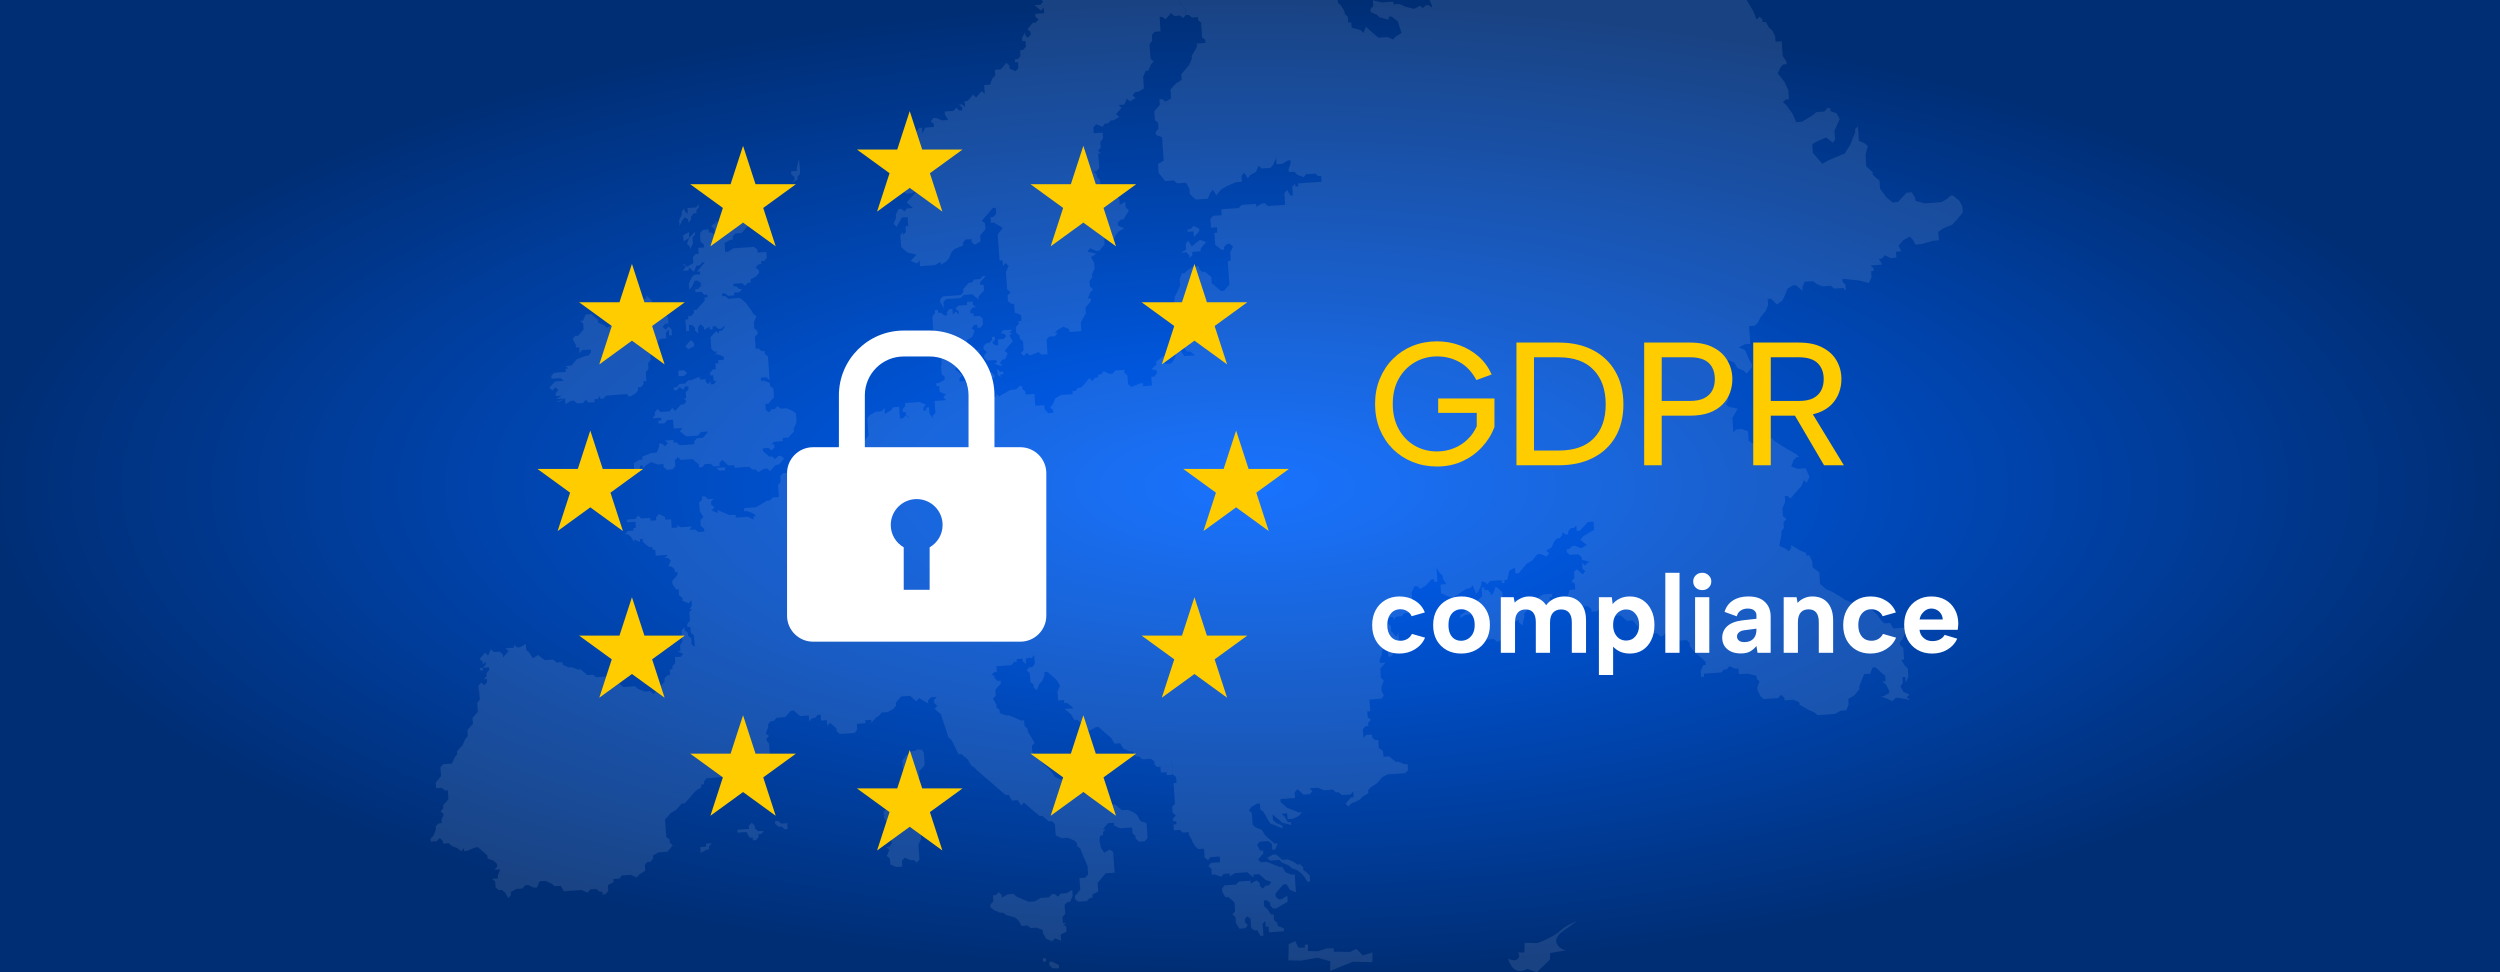 <svg width="360" height="140" viewBox="0 0 360 140" fill="none" xmlns="http://www.w3.org/2000/svg">
<rect x="0" y="0" width="360" height="140" fill="#808080" stroke="none"/>
<g clip-path="url(#clip0_2690_14584)">
<rect width="360" height="140" fill="url(#paint0_radial_2690_14584)"/>
<g opacity="0.1">
<path d="M217.867 89.701L218.687 89.251L218.722 89.644L219.23 90.036L219.518 88.766L219.484 88.362L220.281 87.45L221.135 87.38L221.17 87.808L221.966 87.75L222.821 87.692L223.618 87.207L223.583 86.78L223.156 86.388L223.133 85.983L223.525 85.96L223.502 85.498L223.098 85.533L222.22 85.591L221.389 86.11L221.077 86.526L220.685 86.988L219.022 87.103L218.999 86.676L218.479 86.318L217.659 86.769L217.255 86.399L217.232 85.949L216.805 85.972L216.401 86.006L216.366 85.637L216.343 85.256L215.881 84.84L215.373 84.471L215.061 85.348L214.692 85.752L214.669 85.383L214.23 84.956L213.745 84.99L213.722 84.586L213.352 84.609L213.41 85.464L213.433 85.833L213.041 86.237L212.244 86.757L212.279 87.15L211.389 87.219L210.997 87.669L211.02 88.096L210.258 88.581L210.281 89.009L211.055 88.524L211.482 88.501L211.909 88.466L212.394 88.859L213.248 89.205L213.641 88.778L213.676 89.17L214.103 89.967L213.757 90.429L214.195 91.226L213.849 91.711L213.884 92.103L215.142 92.022L215.558 92.415L216.816 91.907L217.128 90.614L217.521 90.163L217.867 89.701Z" fill="white"/>
<path d="M282.58 29.727L282.153 28.93L281.241 28.157L280.848 28.191L280.444 28.584L279.59 29.104L278.366 29.196L277.569 29.254L277.142 29.277L275.826 28.919L275.802 28.538L275.306 27.695L274.936 27.718L274.532 27.753L273.689 28.688L273.285 29.092L272.523 29.15L271.634 28.411L270.722 27.152L270.664 26.332L270.641 25.986L270.144 25.593L269.694 25.189L269.66 24.797L268.747 23.977L268.632 22.314L268.967 21.044L268.505 20.64L267.685 20.27L267.593 18.988L267.535 18.157L267.131 18.596L267.165 19.023L266.461 20.79L265.664 22.095L264.44 22.614L263.216 23.134L262.42 23.596L261.046 22.002L260.965 20.744L261.808 20.282L262.985 19.797L263.436 20.166L263.921 20.536L264.256 20.109L264.198 19.231L264.163 18.804L264.567 17.938L264.914 17.141L264.452 16.31L263.597 16.009L263.563 15.548L263.112 15.582L262.72 16.067L261.888 16.125L261.519 16.16L261.092 16.552L259.475 17.534L258.644 17.591L258.136 16.39L257.212 15.109L256.75 14.739L257.154 14.312L257.605 14.277L257.524 13.03L256.969 11.783L256 10.582L256.392 9.693L256.796 9.278L257.258 9.243L257.223 8.781L256.715 8.077L256.681 7.649L256.588 6.391L256.565 5.941L255.676 5.998L255.618 5.202L255.191 4.37L254.729 3.978L254.267 3.146L253.817 3.181L253.783 2.777L253.367 2.407L252.963 2.834L252.478 1.622L251.496 -0.029L250.988 -1.6L250.503 -2.419L249.164 -3.193L249.071 -4.44L248.621 -4.821L247.755 -5.641L247.697 -6.415L247.212 -7.292L246.774 -7.662L246.3 -8.054L245.757 -9.648L245.353 -10.017L244.476 -10.387L244.441 -10.814L243.61 -11.184L243.159 -11.588L242.57 -13.666L242.12 -13.632L242.062 -14.463L241.577 -15.248L241.601 -14.855L241.139 -15.652L241.081 -16.541L240.665 -16.876L240.192 -17.731L239.695 -18.412L238.841 -18.354L238.806 -18.805L238.783 -19.209L239.638 -19.266L240.053 -19.751L239.938 -21.437L239.845 -22.661L239.788 -23.516L240.192 -23.55L240.492 -24.832L240.377 -26.541L239.43 -28.527L239.776 -29.393L240.515 -30.294L240.885 -31.183L240.365 -32.384L240.273 -33.631L239.822 -34.427L238.991 -34.855L239.326 -35.709L238.922 -35.686L238.448 -36.044L237.986 -36.021L237.651 -35.166L237.282 -35.143L236.82 -35.94L236.3 -36.356L235.931 -36.333L235.481 -36.644L235.423 -37.441L234.996 -37.407L234.118 -37.349L233.772 -36.922L233.321 -36.898L232.952 -36.864L232.49 -37.718L231.982 -38.053L232.432 -38.515L232.398 -39L231.913 -38.965L230.227 -38.85L228.668 -37.822L227.837 -37.395L226.613 -37.303L225.735 -37.245L226.197 -36.783L226.278 -35.651L225.885 -35.166L226.336 -34.797L226.82 -34.404L227.248 -33.538L228.102 -33.596L228.541 -33.227L227.744 -32.349L227.432 -31.056L227.837 -31.09L228.31 -30.663L227.513 -29.809L226.693 -29.751L225.781 -30.49L226.174 -30.975L225.689 -31.795L225.262 -32.164L224.892 -31.737L224.523 -30.859L224.557 -30.398L224.615 -29.601L224.65 -29.174L224.303 -28.296L223.056 -28.204L222.167 -28.146L222.202 -27.719L221.878 -26.091L221.913 -25.663L221.209 -24.751L221.232 -24.358L221.266 -23.897L220.747 -24.324L220.343 -24.693L219.615 -23.354L219.546 -24.232L219.488 -25.063L219.835 -25.513L219.43 -25.917L219.384 -26.656L218.957 -26.633L218.495 -26.599L218.091 -27.026L217.722 -25.802L218.172 -25.825L218.241 -24.971L217.779 -24.947L217.756 -25.375L217.352 -25.34L217.387 -24.913L217.41 -24.485L218.357 -23.262L217.502 -23.204L217.075 -23.608L217.04 -24.058L216.625 -23.573L216.244 -22.742L215.851 -22.719L215.147 -20.918L214.719 -20.479L214.35 -20.063L214.777 -19.659L215.262 -19.266L214.465 -18.354L214.05 -17.915L213.703 -17.892L214.558 -17.096L214.615 -16.322L214.673 -15.502L214.708 -15.04L214.281 -14.648L213.542 -14.128L212.283 -13.608L211.948 -13.158L210.551 -13.92L209.72 -14.324L208.888 -14.267L208.011 -14.567L207.976 -15.029L207.918 -15.848L207.895 -16.172L209.142 -16.715L209.119 -17.119L209.939 -17.176L210.285 -17.65L209.454 -17.996L209.027 -18.389L208.565 -18.793L207.71 -18.735L207.26 -19.555L206.856 -19.532L205.597 -19.012L204.777 -18.955L204.812 -18.527L203.923 -18.458L204.835 -18.1L205.262 -17.696L205.724 -17.326L205.747 -16.876L205.817 -16.022L206.267 -15.733L206.29 -15.34L206.66 -15.364L206.348 -14.451L206.382 -14.082L206.475 -12.777L207.329 -12.835L208.126 -12.893L208.519 -12.523L208.553 -12.096L209.073 -11.668L209.096 -11.299L209.558 -10.872L209.154 -10.444L208.726 -9.578L209.696 -8.793L210.135 -8.389L209.338 -7.904L208.819 -8.297L208.08 -7.812L207.202 -7.754L207.618 -8.643L208.022 -8.666L207.075 -9.463L206.74 -9.013L205.886 -8.943L204.997 -9.313L205.031 -8.886L204.662 -8.008L204.327 -6.726L203.553 -6.299L203.126 -5.86L203.184 -5.006L202.849 -4.151L202.445 -3.666L202.11 -3.193L202.503 -2.847L203.854 -2.085L204.674 -1.715L204.708 -1.311L205.62 -0.514L206.175 0.71L206.198 1.102L205.713 0.744L205.286 0.768L204.881 1.195L204.512 0.825L203.623 1.287L202.41 0.975L201.521 0.583L200.667 0.641L200.632 0.248L200.24 0.271L198.958 0.363L197.699 0.04L197.757 0.848L197.341 1.333L197.364 1.726L198.277 2.13L198.669 2.5L199.985 2.834L199.951 2.407L200.378 2.373L201.29 3.088L201.81 4.74L200.99 5.259L200.621 5.675L199.731 5.34L198.877 5.409L198.507 5.432L197.572 4.636L197.133 4.243L196.706 3.839L196.348 4.728L195.886 4.324L194.628 3.989L194.582 3.215L194.154 3.25L194.12 2.823L194.097 2.419L193.635 1.992L193.6 1.599L193.08 0.779L192.653 0.398L192.63 -0.029L193 -0.48L192.942 -1.311L192.503 -1.738L192.48 -2.131L192.053 -2.477L191.649 -2.904L190.344 -2.812L189.905 -2.777L189.536 -2.754L189.027 -3.182L189.512 -3.216L189.478 -3.609L188.993 -3.574L188.623 -3.551L188.6 -3.978L187.746 -3.921L187.342 -4.313L186.776 -5.11L187.226 -5.918L186.718 -5.872L186.314 -6.276L186.683 -6.299L187.192 -6.345L187.573 -6.368L188.485 -5.606L188.877 -5.26L189.362 -5.295L189.339 -5.664L190.159 -5.352L191.014 -5.006L191.499 -5.041L191.868 -5.064L192.295 -4.671L193.161 -4.729L194.016 -4.787L195.263 -4.452L195.667 -4.902L196.06 -5.364L196.487 -4.96L196.521 -4.532L197.376 -4.602L198.173 -4.648L199.027 -4.717L199.812 -5.629L200.216 -5.653L201.048 -6.114L201.417 -6.519L201.383 -6.911L201.821 -7.373L202.191 -7.396L202.156 -7.823L202.122 -8.251L202.549 -8.285L202.826 -9.994L202.376 -10.826L202.318 -11.657L201.891 -11.622L201.833 -12.442L201.487 -12.026L201.002 -12.384L200.944 -13.239L200.147 -13.181L199.685 -13.146L199.662 -13.608L198.38 -13.897L197.549 -13.458L197.145 -13.805L196.695 -14.232L195.806 -14.59L195.84 -14.163L195.413 -14.567L194.501 -15.225L193.277 -15.133L191.903 -15.895L190.702 -16.264L189.824 -15.745L186.914 -15.548L186.545 -15.514L186.002 -15.929L185.205 -15.421L185.182 -15.872L184.778 -16.253L184.386 -15.814L183.866 -16.622L183.462 -16.587L182.954 -17.407L182.607 -17.384L182.238 -16.507L181.811 -16.472L181.326 -17.292L180.933 -17.269L181.025 -15.987L180.159 -15.929L179.709 -16.322L179.028 -16.276L179.247 -17.581L179.166 -17.511L178.312 -17.453L177.885 -17.43L178.277 -17.846L178.22 -18.701L177.769 -19.082L178.196 -19.105L178.589 -19.567L178.566 -19.994L178.531 -20.421L178.104 -20.386L178.069 -20.814L177.215 -20.756L176.418 -20.271L176.361 -21.125L175.506 -21.068L175.044 -21.46L174.259 -20.548L174.282 -20.121L173.924 -19.659L173.428 -20.49L173.405 -20.918L173.797 -21.368L173.774 -21.772L173.705 -22.627L173.278 -22.603L172.481 -21.68L172.515 -21.287L171.684 -20.791L171.776 -19.509L171.811 -19.082L171.349 -19.486L171.315 -19.913L170.899 -20.306L170.864 -20.733L170.83 -21.16L170.806 -21.564L170.379 -21.529L170.772 -21.991L170.321 -22.384L169.098 -21.449L168.636 -21.841L168.266 -21.391L168.301 -20.987L169.155 -20.617L167.931 -20.098L167.469 -20.502L167.077 -20.04L167.135 -19.186L166.707 -19.151L167.169 -18.758L166.372 -17.869L165.887 -18.666L165.518 -18.216L165.541 -17.811L165.576 -17.384L165.172 -16.922L164.71 -17.326L164.282 -17.292L164.317 -16.865L163.855 -17.257L163.428 -17.234L163.07 -16.772L163.093 -16.38L162.666 -16.345L162.273 -15.86L162.331 -15.04L162.793 -14.671L162.851 -13.782L162.389 -14.209L161.938 -14.601L161.511 -14.578L161.165 -13.666L160.657 -14.521L160.276 -14.059L160.345 -13.204L160.807 -12.384L160.83 -11.98L160.403 -12.35L159.918 -13.17L159.975 -12.315L159.606 -11.472L159.144 -11.865L159.086 -12.662L158.694 -12.234L158.775 -10.976L158.382 -10.953L157.932 -10.918L157.562 -10.491L157.989 -10.063L157.62 -9.602L157.216 -9.174L157.25 -8.747L157.712 -8.378L157.308 -7.893L156.026 -7.8L155.992 -8.262L155.599 -7.777L155.622 -7.373L155.692 -6.519L155.715 -6.126L155.38 -5.237L155.322 -6.091L155.264 -6.888L155.23 -7.35L154.837 -6.865L154.41 -6.83L153.983 -6.807L153.578 -6.368L154.006 -6.403L154.468 -6.034L154.491 -5.572L154.04 -5.999L153.648 -5.514L153.186 -5.941L152.759 -5.918L152.816 -5.064L152.447 -4.567L153.671 -5.121L154.133 -4.694L154.156 -4.29L153.301 -4.232L152.874 -4.209L152.505 -3.747L152.539 -3.32L153.359 -3.378L153.417 -2.546L152.99 -2.523L152.597 -2.489L152.193 -2.038L151.8 -1.576L150.911 -1.946L150.519 -1.484L150.553 -1.057L150.576 -0.653L150.184 -0.63L149.78 -0.202L150.241 0.225L149.837 0.687L148.983 0.744L149.445 1.137L149.895 1.541L150.299 1.079L150.357 1.899L149.502 1.968L149.075 1.992L149.098 2.419L149.56 2.788L149.156 3.25L148.729 3.285L148.336 3.758L147.944 4.197L148.394 4.613L148.429 4.982L148.024 5.444L147.597 5.04L147.574 4.67L147.17 5.502L147.205 5.929L147.666 5.894L147.724 6.749L147.297 7.211L146.893 7.245L146.951 8.065L146.558 8.527L146.131 8.562L146.165 8.966L146.593 8.931L146.616 9.382L146.65 9.809L146.246 10.248L145.392 9.901L145.369 9.474L144.907 9.047L144.514 9.532L144.11 9.994L143.66 10.017L143.256 10.051L143.313 10.883L142.886 11.31L142.574 12.187L142.147 12.222L141.72 12.245L141.754 12.707L141.812 13.504L141.35 13.134L140.958 13.562L140.565 14.046L140.103 13.631L139.734 14.104L139.307 14.543L138.914 14.566L138.972 15.421L138.51 15.028L138.083 15.051L138.544 15.455L138.579 15.882L138.152 15.905L137.69 15.513L137.32 15.963L136.893 15.998L136.443 16.032L136.039 16.056L136.062 16.483L136.524 17.28L136.131 17.314L135.669 17.337L134.78 16.979L134.411 17.003L134.018 17.453L134.468 17.857L134.503 18.284L134.076 18.319L133.221 18.377L132.829 19.266L132.771 18.411L132.367 18.434L131.974 18.896L131.547 18.504L131.085 18.527L130.693 18.561L130.716 18.988L130.75 19.416L131.177 19.785L131.628 19.751L131.662 20.178L131.201 20.212L130.843 20.663L129.954 20.721L129.977 21.125L130.473 21.552L130.496 21.945L129.619 21.61L129.642 22.014L129.676 22.441L130.127 23.226L131.016 23.169L131.05 23.63L130.623 23.654L129.734 23.261L129.769 23.723L129.792 24.115L130.254 24.912L130.739 25.305L130.311 25.767L129.884 25.374L129.48 25.824L129.515 26.252L130.369 26.621L129.977 26.656L129.549 26.679L129.572 27.106L130.034 27.51L130.462 27.88L131.339 27.822L132.171 27.36L131.374 28.249L130.97 28.676L130.554 29.161L131.489 29.958L131.074 29.981L130.612 30.016L130.242 30.443L129.78 30.074L129.388 30.108L128.984 30.928L129.018 31.39L128.672 32.244L129.111 32.672L129.873 31.321L130.693 31.263L130.727 31.667L130.785 32.545L130.392 32.579L130.45 33.411L130.046 33.826L130.023 33.434L129.653 33.861L129.676 34.288L129.746 35.143L129.769 35.57L130.658 36.343L131.974 36.678L131.143 37.568L132.055 37.96L132.425 37.475L132.482 38.33L133.764 38.237L134.618 38.179L135.45 37.718L135.473 38.122L136.247 37.66L136.674 37.175L137.009 36.32L137.436 35.859L138.683 35.339L138.66 34.946L139.029 34.484L139.884 34.427L139.919 34.854L140.369 35.224L141.2 34.762L141.142 33.907L141.905 32.995L141.835 32.141L141.385 31.794L142.182 30.859L142.574 30.431L142.967 29.947L143.394 29.912L143.463 30.766L143.059 31.228L142.632 31.251L142.69 32.083L143.117 32.048L144.41 32.822L143.694 33.722L143.833 33.711L143.671 33.722L143.729 34.588L143.752 34.981L143.821 35.836L143.844 36.263L143.879 36.667L143.914 37.117L143.937 37.521L144.364 37.487L144.422 38.341L144.768 37.891L145.253 38.283L144.861 39.172L144.884 39.577L144.918 39.992L144.941 40.397L144.999 41.274L145.034 41.678L145.519 42.071L145.092 42.533L145.149 43.364L145.646 43.757L146.038 43.734L146.131 45.015L147.043 45.35L147.066 45.777L147.101 46.205L146.673 46.228L146.708 46.655L146.281 47.094L146.315 47.521L146.339 47.948L146.824 48.306L146.858 48.768L147.309 49.138L147.343 49.565L147.401 50.419L146.997 50.87L147.459 51.251L147.851 50.812L148.313 51.181L149.537 50.696L149.999 51.066L150.392 51.043L150.853 51.008L150.819 50.604L150.761 49.749L150.703 48.895L151.073 48.468L151.5 48.445L151.927 48.41L152.32 47.925L151.893 47.948L152.285 47.521L153.117 47.036L153.971 47.406L154.006 47.798L154.433 47.775L155.287 47.717L155.715 47.683L155.657 46.863L155.622 46.435L156.361 45.119L156.304 44.299L156.696 43.837L157.1 43.352L157.066 42.948L156.638 42.983L157.008 42.094L157.412 41.667L156.95 41.263L156.916 40.847L156.892 40.443L157.285 39.958L157.25 39.531L157.62 38.676L157.597 38.272L157.562 37.81L157.077 37.025L157.897 36.54L156.592 36.228L156.985 35.743L157.874 36.136L158.301 36.101L159.063 35.189L159.029 34.762L159.006 34.334L159.433 34.3L159.86 34.277L160.31 34.669L160.691 33.792L161.061 33.364L161.881 32.868L160.992 32.498L160.968 32.071L161.396 31.621L161.788 31.586L162.562 30.305L162.1 29.877L162.042 29.046L161.246 29.508L161.211 29.104L161.188 28.653L160.703 28.284L160.276 27.926L160.241 27.499L160.218 27.071L159.387 27.556L158.925 27.152L158.463 26.725L158.405 25.905L157.955 25.536L157.92 25.108L157.493 24.704L157.885 24.681L158.29 24.219L158.232 23.365L158.197 22.938L158.14 22.106L158.567 22.083L158.116 21.714L158.509 21.229L158.451 20.409L158.844 19.947L158.786 19.093L157.504 19.185L157.447 18.354L157.839 17.892L158.728 18.261L159.121 17.799L159.56 17.776L159.929 17.349L160.38 17.314L161.176 16.829L160.714 16.437L161.511 15.513L161.049 15.12L161.904 15.063L162.273 14.208L162.712 14.601L163.532 14.116L163.105 13.712L163.474 13.261L163.901 13.227L164.721 12.742L164.664 11.887L164.64 11.483L164.606 11.091L164.975 10.201L165.368 10.178L165.737 9.289L166.13 8.839L165.68 8.469L165.645 8.042L165.587 7.188L165.53 6.333L165.922 5.894L165.899 5.467L165.864 5.04L166.269 4.59L167.123 4.52L167.065 3.666L167.008 2.846L166.973 2.442L167.377 2.419L167.827 2.788L168.624 1.876L169.086 2.292L169.513 2.269L169.94 2.234L170.368 2.603L170.737 2.176L170.668 1.299L170.218 0.929L169.767 0.132L169.733 -0.295L169.675 -1.149L169.606 -2.004L169.975 -2.431L169.548 -2.835L169.525 -3.262L169.063 -3.655L169.04 -4.082L169.005 -4.486L168.971 -4.914H169.005L169.028 -4.486L169.063 -4.082L169.086 -3.655L169.548 -3.262L169.582 -2.835L170.01 -2.431L169.64 -2.004L169.698 -1.149L169.756 -0.295L169.79 0.132L170.252 0.929L170.703 1.299L170.76 2.176L171.188 2.142L171.649 2.523L172.504 2.453L172.539 2.915L172.954 3.25L172.989 3.677L173.012 4.105L173.081 4.959L173.104 5.386L173.566 5.756L173.589 6.183L173.162 6.218L172.769 6.241L172.342 6.275L172.377 6.703L171.615 8.042L171.638 8.446L171.268 9.301L170.876 9.786L170.102 10.698L170.137 11.102L170.16 11.506L169.34 12.014L168.936 12.441L168.543 12.903L168.578 13.331L168.636 14.185L167.839 14.635L167.377 14.277L166.95 14.3L167.008 15.12L166.211 16.044L166.28 16.899L166.303 17.303L166.765 17.695L166.823 18.527L166.419 19.012L166.453 19.404L167.342 19.774L167.365 20.166L167.423 21.055L167.516 22.279L167.573 23.134L166.754 23.619L166.811 24.473L166.846 24.901L167.781 26.067L169.04 25.986L169.502 26.413L170.356 26.344L170.783 26.321L171.268 27.141L171.326 27.937L171.788 28.365L172.215 28.734L173.497 28.642L173.924 28.619L174.294 27.73L174.652 27.302L175.148 28.122L175.541 27.649L175.933 27.21L176.765 26.76L177.989 26.24L178.416 26.205L178.843 26.182L178.808 25.755L178.785 25.293L179.178 24.866L179.674 25.686L180.044 25.201L180.864 24.75L181.233 23.884L181.684 24.265L182.573 24.196L182.942 24.173L183.335 23.734L183.762 22.73L183.82 23.642L184.651 23.584L185.471 23.099L185.817 23.076L185.852 23.503L185.563 24.358L185.586 24.785L186.383 24.727L186.822 25.189L187.734 25.512L188.069 25.097L188.9 25.039L189.409 25.005L189.813 25.374L190.24 25.339L190.298 26.171L189.87 26.205L188.993 26.263L188.161 26.321L186.914 26.413L186.937 26.84L186.533 26.863L186.51 26.436L186.083 26.898L186.118 27.291L186.141 27.718L186.175 28.145L185.829 28.168L185.344 27.349L184.94 27.81L184.975 28.238L185.009 28.665L185.067 29.485L184.697 29.519L182.988 29.635L182.584 29.669L182.122 29.265L181.73 29.3L180.91 29.785L180.875 29.358L180.021 29.415L179.651 29.439L179.247 29.473L178.797 29.508L178.393 29.958L178 29.993L177.169 30.05L176.718 30.074L176.314 30.108L175.864 30.143L175.887 30.535L175.922 30.997L175.552 31.02L175.125 31.055L174.698 31.078L174.294 31.54L174.328 31.933L174.363 32.36L174.386 32.787L175.24 32.729L175.264 33.076L175.298 33.503L174.871 33.526L174.894 33.93L174.986 35.235L175.899 35.974L176.268 35.951L176.245 35.581L176.672 35.12L177.065 35.096L177.561 35.489L177.157 36.343L177.215 37.175L177.238 37.487L176.799 37.625L176.822 38.053L176.857 38.48L176.88 38.884L176.938 39.715L176.973 40.142L177.03 40.997L176.638 41.447L176.257 41.874L175.829 41.909L174.917 41.136L174.49 40.778L174.432 39.888L173.52 39.126L173.116 39.149L172.689 38.78L172.654 38.353L171.834 38.41L171.014 38.895L170.587 39.334L170.183 39.357L169.871 40.212L169.94 41.101L169.571 41.944L169.167 42.752L168.913 45.327L169.005 46.574L169.028 47.001L169.063 47.406L169.582 48.653L169.675 49.934L170.552 49.877L170.587 50.246L170.98 50.639L171.384 50.615L171.869 51.008L172.077 50.997L171.938 51.181L171.107 51.239L170.599 51.274H170.483L170.345 50.95L169.964 50.477L169.352 50.65L168.924 50.673L168.947 51.066L169.375 51.043L169.005 51.897L168.613 52.359L167.793 52.417L167.758 51.99L167.735 51.585L167.7 51.158L166.476 52.082L166.511 52.509L165.807 53.156L166.569 53.364L166.592 53.756L166.199 54.241L165.795 54.276L165.83 54.703L165.853 55.096L165.887 55.523L165.033 55.581L164.606 55.615L164.571 55.188L164.144 55.223L162.92 55.731L162.435 55.338L162.412 54.946L162.377 54.518L162.343 54.056L161.915 53.687L161.892 53.26L160.611 53.352L160.206 53.814L159.779 53.837L158.925 53.468L158.532 53.929L158.105 53.964L158.128 54.357L157.701 54.38L157.308 54.876L156.846 54.449L156.477 54.934L156.084 55.384L155.68 55.812L155.253 55.846L154.86 56.308L154.433 56.331L154.468 56.758L154.063 56.793L153.209 56.851L152.782 56.874L151.962 57.37L151.592 58.26L151.223 58.687L151.65 59.045L151.673 59.507L151.558 59.46L150.934 59.507L150.438 58.941V59.299L150.368 58.34L149.087 58.433L149.017 57.578L148.96 56.724L148.128 56.782L147.678 56.805L147.655 56.389L147.216 56.02L147.193 55.592L146.743 55.615L146.362 56.077L145.911 56.112L145.507 56.135L144.687 56.597L143.856 57.082L143.44 56.678L143.463 57.105L143.036 57.139L142.182 57.197L141.754 57.232L140.865 56.862L141.327 56.828L141.293 56.435L141.697 56.401L141.674 55.985L141.639 55.523L141.235 55.546L140.773 55.581L140.415 56.066L139.919 55.246L139.526 55.269L139.064 55.304L139.041 54.876L138.637 54.899L138.186 54.934L138.152 54.507L138.579 54.056L138.094 53.675L137.644 53.283L137.505 53.179L137.54 53.144L137.748 52.902L138.175 52.879L137.725 52.475L137.24 52.082L137.667 51.655L138.094 51.62L137.632 51.227L137.609 50.823L138.036 50.789L138.002 50.338L137.967 49.934L138.406 49.911L138.775 49.449L139.226 49.426L139.203 48.999L139.988 48.514L140.357 47.648L139.907 47.255L140.3 46.794L140.727 46.759L140.761 47.198L141.189 47.163L141.558 46.701L141.524 46.274L141.5 45.847L141.062 45.489L140.634 45.512L140.207 45.546L140.184 45.119L139.757 45.142L139.722 44.715L140.115 44.265L140.542 44.23L140.092 43.861L140.057 43.41L139.63 43.445L139.237 43.468L139.272 43.918L138.383 43.976L137.99 44.011L137.586 44.438L138.048 44.842L138.071 45.269L137.609 44.865L137.217 45.327L137.182 44.9L137.159 44.473L136.708 44.507L136.362 44.958L136.397 45.385L135.969 45.419L135.473 45.015L135.08 45.05L135.046 44.623L134.618 44.657L134.653 45.084L134.261 45.535L134.284 45.962L134.341 46.782L134.376 47.209L134.411 47.636L134.434 48.064L134.468 48.468L134.491 48.895L134.099 49.357L134.549 49.749L134.976 49.726L135.011 50.154L135.473 50.523L135.496 50.974L135.531 51.378L135.588 52.197L135.612 52.567L135.496 52.578L135.565 53.433L135.588 53.86L136.016 54.23L136.05 54.657L135.219 55.142L134.826 55.176L134.849 55.604L135.254 55.569L135.277 55.973L135.311 56.424L136.2 56.793L135.831 57.22L136.258 57.613L135.404 57.682L134.572 57.74L134.607 58.167L134.665 59.022L134.699 59.449L134.295 59.876L134.33 60.269L133.845 59.507L133.81 59.079L133.787 58.652L133.36 58.687L133.383 59.114L132.979 59.137L132.956 58.71L133.325 58.26L132.436 57.89L131.616 57.948L130.762 58.005L130.335 58.04L130.358 58.467L129.965 58.918L129.988 59.345L130.415 59.322L130.45 59.749L130.9 60.119L130.854 60.176L130.427 59.807L130 60.234L129.596 60.269L129.48 58.583L129.053 58.617L128.626 58.641L128.256 59.126L127.436 59.587L127.402 59.195L127.379 58.733L126.951 59.218L126.547 59.253L126.12 59.276L125.289 59.749L124.896 60.199L124.919 60.592L124.954 61.019L124.988 61.447L125.011 61.874L125.069 62.728L124.307 63.617L123.88 63.652L123.453 63.687L123.395 62.855L123.787 62.37L123.36 62.405L123.764 61.966L124.157 61.504L124.134 61.089L123.672 60.684L122.841 60.742L122.448 61.631L122.506 62.463L122.136 62.936L122.171 63.34L121.721 63.375L121.744 63.802L121.374 64.252L120.52 64.322L120.577 65.176L121.005 65.141L121.039 65.534L120.243 66.019L120.185 65.199L119.723 65.234L119.758 65.626L119.781 66.054L119.838 66.885L120.3 66.85L120.704 67.255L120.358 67.278L119.954 67.705L119.989 68.132L119.134 68.19L118.707 68.225L118.314 68.248L118.28 67.82L117.829 67.462L117.39 67.486L117.356 67.024L116.929 67.058L116.536 67.543L116.074 67.116L116.109 67.578L115.312 68.028L115.347 68.456L115.381 68.917L115.404 69.229L115.37 69.206L115.335 68.802L115.312 68.375L115.277 67.947L114.423 68.017L113.996 68.04L113.568 68.074L113.141 68.109L112.749 68.132L112.344 68.594L112.379 69.021L112.402 69.414L112.033 69.864L112.067 70.291L112.125 71.157L112.16 71.585L111.709 71.619L111.282 71.642L110.878 72.07L110.439 72.104L109.654 72.589L108.823 73.051L107.968 73.109L107.137 73.167L107.171 73.617L107.599 73.594L108.465 73.929L108.915 74.333L108.488 74.356L108.522 74.818L107.656 74.414L106.802 74.483L105.948 74.541L105.924 74.114L105.07 74.171L104.215 73.825L103.326 73.432L103.361 73.894L102.472 73.501L102.876 73.063L102.414 72.67L102.38 72.278L102.784 71.816L102.356 71.85L101.952 71.873L101.502 71.469L101.075 71.504L101.098 71.931L100.671 72.393L100.728 73.213L100.763 73.617L101.283 74.437L100.855 74.899L100.878 75.349L100.913 75.719L101.398 76.146L101.433 76.55L100.578 76.608L100.082 76.238L99.689 76.273L99.285 76.296L99.654 75.811L98.835 75.869L97.969 75.926L97.518 75.591L97.553 75.961L96.722 76.019L96.698 75.649L96.641 74.772L96.179 74.806L95.786 74.829L95.752 74.425L94.862 74.033L94.47 74.518L94.504 74.922L93.673 74.98L93.638 74.575L92.784 74.633L92.334 74.668L91.906 74.24L91.479 74.725L91.11 74.76L90.683 74.783L90.255 74.818L90.278 75.222L90.706 75.187L91.133 75.153L91.502 75.13L91.537 75.557L91.56 76.007L91.191 76.042L91.225 76.411L90.798 76.434L90.371 76.469L89.967 76.954L90.394 76.931L90.856 77.289L91.341 78.12L91.306 77.693L92.172 78.062L92.137 77.635L92.542 77.601L92.565 78.028L93.477 78.802L93.939 78.767L93.973 79.194L94.366 79.171L94.389 79.598L94.424 80.025L95.29 79.956L96.144 79.898L95.717 80.36L96.167 80.326L96.594 80.695L96.26 81.584L96.652 81.55L97.149 81.954L97.172 82.381L97.541 82.346L97.576 82.751L96.802 83.663L96.837 84.09L97.357 84.887L97.726 84.852L97.784 85.707L98.269 86.111L98.292 86.503L99.181 86.873L99.574 86.411L99.608 86.838L99.631 87.265L99.239 87.727L99.666 87.693L99.262 88.154L99.331 89.009L99.354 89.402L98.962 89.863L98.985 90.291L99.412 90.268L99.447 90.683L99.47 91.087L99.932 91.492L99.966 91.919L100.024 92.773L100.047 93.166L99.597 92.796L99.562 92.346L99.539 91.942L99.077 91.549L99.043 91.122L98.592 90.752L98.558 90.325L98.142 90.776L98.234 92.034L98.257 92.438L97.922 92.923L97.98 93.743L97.518 93.778L98.373 94.147L98.038 94.575L97.183 94.632L97.218 95.083L97.241 95.487L96.814 95.949L96.849 96.376L96.444 96.399L96.502 97.219L96.075 97.253L95.671 97.715L95.705 98.143L94.909 99.055L94.17 99.909L94.089 99.921L93.604 99.517L92.807 99.574L91.918 99.205L91.433 98.812L91.029 98.835L90.579 98.87L89.747 98.928L89.297 98.535L88.812 97.738L87.981 97.796L87.519 97.404L87.126 97.427L86.272 97.496L85.81 97.519L85.394 97.15L84.932 97.184L84.54 97.207L84.101 96.792L83.616 96.387L83.212 96.422L82.334 96.076L81.884 96.11L81.018 95.718L80.995 95.348L80.14 95.406L79.678 94.979L79.274 95.002L78.454 95.059L77.969 94.702L77.507 94.309L76.722 94.794L76.203 93.963L75.775 93.57L75.741 93.143L75.718 92.739L74.886 93.201L74.459 93.235L74.009 92.854L74.032 93.258L73.628 93.293L73.201 93.316L72.773 93.351L73.235 93.743L72.843 94.205L72.438 94.667L72.415 94.24L71.953 93.836L71.526 93.87L71.099 93.893L70.672 93.501L70.302 94.39L69.84 93.986L69.448 94.448L69.044 94.898L69.505 95.302L69.529 95.695L69.933 95.267L69.956 95.66L69.563 96.156L70.418 96.087L70.441 96.468L70.048 96.942L70.083 97.346L69.679 97.808L70.106 97.773L70.141 98.223L69.748 98.662L69.286 98.293L68.894 98.72L68.951 99.54H69.009L69.032 99.909L69.067 100.371L69.09 100.764L68.72 101.214L68.755 101.641L68.813 102.507L68.42 102.935L68.039 103.385L68.108 104.239L67.681 104.678L67.312 105.128L67.369 105.983L66.977 106.445L66.607 107.334L66.203 107.726L65.811 108.211L65.834 108.616L65.476 109.066L65.072 109.955L64.679 109.99L63.813 110.047L63.42 110.475L63.443 110.902L63.478 111.329L63.513 111.756L63.143 112.218L62.751 112.669L62.774 113.073L62.808 113.5L63.628 113.442L64.09 113.835L64.483 113.8L64.552 114.655L64.575 115.082L64.206 115.544L63.801 115.948L63.836 116.398L63.467 116.825L63.894 117.253L63.559 118.107L63.593 118.534L63.166 118.569L62.727 118.996L62.762 119.447L62.427 120.313L62 120.763L62.035 121.19L62.485 121.167L62.889 121.132L63.316 120.671L63.767 121.075L63.801 121.479L64.194 121.444L64.621 121.421L65.048 121.814L65.938 122.183L66.422 122.576L66.792 122.125L66.827 122.553L67.254 122.518L68.432 122.033L68.847 121.998L69.309 122.426L69.76 122.795L70.187 123.199L70.221 123.627L71.099 123.961L71.561 124.389L71.596 124.793L71.191 125.243L71.619 125.22L72.046 125.185L71.676 126.04L71.711 126.49L70.856 126.559L71.307 126.917L71.376 127.783L71.826 128.176L72.254 128.153L72.716 128.511L73.201 129.342L73.57 128.88L73.547 128.453L74.367 128.003L75.221 127.945L75.614 127.483L76.041 127.449L76.907 127.818L77.334 127.795L77.704 126.894L78.524 126.837L79.401 127.218L79.863 127.61L80.752 127.553L81.203 128.349L82.034 128.28L83.316 128.199L83.743 128.165L84.632 128.534L85.001 128.072L85.856 128.014L86.341 128.407L86.734 128.384L86.768 128.811L87.161 128.777L87.588 128.326L87.565 127.899L87.53 127.472L88.362 127.01L88.327 126.583L89.181 126.525L89.551 126.063L90.405 126.005L90.809 125.971L91.687 126.352L92.114 125.878L92.911 125.393L92.853 124.539L93.223 124.112L93.673 124.088L94.043 123.627L94.02 123.199L94.839 122.737L95.243 122.714L96.098 122.657L96.883 121.733L96.456 121.34L96.433 120.913L95.948 120.544L95.913 120.093L95.89 119.689L95.821 118.858L95.763 118.003L96.19 117.553L96.56 117.091L97.38 116.606L98.153 115.717L98.581 115.694L99.008 115.232L99.805 114.308L100.174 113.893L100.994 113.373L100.971 112.98L101.386 112.946L101.363 112.542L101.756 112.057L102.183 112.033L102.98 111.976L103.869 111.906L104.689 111.849L105.151 111.826L105.543 111.791L105.971 111.768L106.779 111.271L107.229 111.248L107.599 110.81L108.453 110.752L108.88 110.729L109.273 110.267L109.7 110.232L110.104 109.782L110.497 109.32L110.474 108.927L110.843 108.465L110.809 108.038L110.751 107.184L110.682 107.091L110.763 107.011L110.566 106.884L110.428 106.664L110.324 106.445L110.728 105.983L110.266 105.59L110.636 104.701L110.601 104.297L111.005 103.847L111.432 103.812L111.825 103.362L112.252 103.327L112.645 103.292L113.083 103.269L113.476 102.808L113.88 102.357L114.331 102.323L114.758 102.715L115.22 103.119L115.612 103.085L116.467 103.027L116.524 103.881L116.929 103.431L117.356 103.396L117.748 102.935L118.176 102.911L118.21 103.339L118.233 103.766L118.638 103.731L119.065 103.708L119.099 104.101L119.123 104.528L119.527 104.078L119.977 104.47L120.439 104.874L120.474 105.302L120.924 105.694L121.328 105.66L121.755 105.637L122.206 105.602L122.61 105.579L123.06 105.544L123.43 105.082L123.406 104.655L123.372 104.228L123.799 104.205L124.192 104.17L124.619 104.147L124.596 103.72L125.046 103.685L125.45 103.65L125.473 104.089L126.189 103.292L126.201 103.281L126.559 103.096L126.951 102.6L127.379 102.577L127.806 102.542L128.637 102.092L129.03 101.63L128.995 101.202L129.365 100.752L129.757 100.29L130.612 100.233L131.05 100.198L131.963 100.995L132.332 100.533L133.672 101.306L133.637 100.879L134.041 100.417L134.468 100.383L134.896 100.36L134.491 100.81L134.526 101.237L134.988 101.641L134.584 102.069L135.473 102.831L136.05 104.54L136.57 106.156L137.02 106.56L138.025 108.604L138.452 108.581L139.364 109.366L139.826 110.198L140.311 110.532L140.738 110.971L142.078 112.126L144.803 114.481L145.253 114.458L145.715 115.278L146.57 115.22L147.054 116.017L147.447 115.567L148.798 116.756L149.283 117.149L149.71 117.518L150.103 117.484L151.027 118.28L151.477 118.246L151.904 118.65L151.962 119.481L151.997 119.932L152.02 120.301L152.909 120.705L153.336 120.671L153.74 120.636L154.652 121.005L155.08 121.375L155.114 121.837L155.565 122.195L156.05 123.43L156.604 124.677L156.685 125.936L156.257 126.386L155.865 126.421L155.438 126.444L155.472 126.871L155.495 127.31L155.53 127.703L155.553 128.107L155.184 128.58L154.791 129.019L154.814 129.469L155.276 129.839L155.68 129.816L156.107 129.781L156.5 129.758L156.927 129.319L157.32 129.285L157.297 128.834L158.151 128.372L158.116 127.922L158.059 127.125L158.463 126.663L158.832 126.213L159.225 125.751L159.652 125.728L160.045 125.693L160.507 125.659L160.484 125.232L160.449 124.827L160.414 124.4L160.357 123.557L160.333 123.13L160.299 122.691L159.814 122.333L159.017 122.784L158.544 122.102L158.313 121.005L158.417 120.313L158.844 120.278L158.809 119.828L159.213 119.424L158.786 119.447L159.179 118.973L159.548 118.534L159.999 118.511L160.403 118.477L160.426 118.881L161.315 119.273L161.742 119.239L162.169 119.216L162.597 119.181L163.024 119.146L163.047 119.527L163.082 119.978L163.509 120.382L163.543 120.774L164.028 121.202L164.398 121.179L164.86 121.144L165.252 120.659L165.195 119.828L165.137 119.008L165.102 118.546L164.19 118.211L163.751 117.38L163.278 116.987L162.412 116.618L161.557 116.675L161.107 116.317L160.68 115.913L159.34 115.578L158.913 115.186L158.451 114.782L158.024 114.816L157.193 114.874L156.742 114.505L155.853 114.135L155.391 114.17L155.819 113.708L156.223 113.685L156.65 113.223L156.592 112.368L155.253 112.057L154.849 112.08L153.59 112.172L152.736 112.23L151.893 111.86L151.373 111.075L150.946 110.648L150.022 109.851L149.514 109.089L148.66 108.281L148.59 107.426L148.971 106.976L148.509 106.179L147.99 105.348L147.967 104.921L147.528 104.528L147.47 103.731L147.02 103.766L146.165 103.362L145.276 103.004L144.849 103.027L143.971 102.692L143.937 102.23L143.51 101.895L143.475 101.433L142.99 100.648L143.383 100.186L143.359 99.759L143.325 99.332L143.694 98.905L144.122 98.443L144.087 98.016L143.637 98.05L143.209 97.646L143.175 97.253L142.747 97.276L143.14 96.792L143.544 96.769L143.486 95.937L144.341 95.879L144.768 95.845L145.195 95.81L145.623 95.787L146.027 95.325L146.419 95.302L146.385 94.898L146.847 94.875L147.251 94.84L147.274 95.233L147.759 95.637L147.701 94.805L148.105 94.782L148.186 94.667L148.556 94.771L148.925 94.32L148.96 94.748L148.994 95.175L149.017 95.602L148.648 96.064L148.221 96.087L147.828 96.514L148.278 96.919L148.313 97.346L148.371 98.2L148.821 98.57L148.856 98.997L149.295 99.401L149.653 98.512L150.057 98.073L150.426 97.196L150.392 96.769L150.819 96.734L151.281 97.138L151.731 97.531L152.158 97.935L152.643 98.731L152.274 99.586L152.308 100.036L152.366 100.868L153.221 100.798L153.255 101.26L153.682 101.226L154.11 101.572L154.595 101.999L153.313 102.08L153.763 102.461L154.202 102.854L154.722 103.674L155.114 103.65L156.026 104.413L156.061 104.84L156.939 105.209L157.77 104.724L158.197 104.69L159.086 105.486L159.999 106.248L160.484 107.08L161.303 107.022L161.788 107.819L162.677 108.211L163.105 108.177L163.59 108.95L163.994 108.916L164.456 109.343L165.31 109.285L165.737 109.262L166.222 109.62L166.245 110.082L166.65 110.452L167.1 110.417L167.158 111.248L167.989 111.191L168.024 111.618L168.451 111.583L168.878 111.549L168.82 110.729L168.786 110.301L168.763 109.897L168.728 109.447L168.751 109.412L168.774 109.84L168.809 110.244L168.832 110.671L168.89 111.491L169.352 111.918L169.386 112.322L169.409 112.749L168.982 112.772L169.017 113.2L169.051 113.627L169.074 114.031L169.109 114.458L169.132 114.886L169.19 115.74L168.797 116.167L168.832 116.595L168.855 117.022L169.317 117.414L168.913 117.876L168.947 118.28L169.375 118.246L169.409 118.696L168.982 118.731L169.04 119.562L169.894 119.504L170.321 119.897L171.176 119.839L171.211 120.232L171.696 121.063H171.638L172.088 121.86L172.55 122.264L173.381 122.206L173.405 122.634L173.462 123.488L173.959 123.881L174.317 123.419L174.779 123.396L175.171 123.361L175.633 123.326L175.668 123.754L175.691 124.158L174.836 124.215L174.386 124.25L174.017 124.712L174.444 125.105L174.467 125.532L174.501 125.959L174.963 125.924L175.841 126.259L176.21 125.844L176.638 125.809L177.042 125.786L177.065 126.178L177.896 125.717L178.323 125.693L178.774 125.659L179.605 125.601L180.032 125.971L180.517 126.34L180.483 125.936L181.303 125.878L181.741 126.248L182.192 126.675L183.081 127.01L182.711 127.495L182.261 127.529L181.857 127.957L181.43 127.587L181.395 127.137L180.945 126.767L180.113 127.229L180.09 126.825L179.686 126.848L179.236 126.883L178.866 126.906L178.404 126.941L178.012 127.368L177.584 127.402L177.157 127.437L176.753 127.46L176.326 127.495L175.968 127.968L175.991 128.372L176.453 129.204L176.88 129.169L177.307 129.539L177.769 129.966L177.792 130.37L177.85 131.224L177.457 131.675L177.908 132.044L177.942 132.472L177.977 132.899L178.462 133.73L178.889 133.695L179.34 133.661L179.674 133.211L179.282 132.806L179.247 132.379L179.594 131.929L180.079 132.321L180.113 132.749L180.136 133.176L180.171 133.603L180.598 133.973L181.049 133.95L181.51 134.769L181.938 134.746L181.88 133.892L181.845 133.488L181.811 133.06L182.192 132.599L182.249 133.453L182.677 133.43L182.734 134.261L183.196 134.227L184.905 134.1L184.871 133.672L183.993 133.338L183.958 132.91L183.473 132.518L183.404 131.663L183.012 131.686L182.492 130.89L182.042 130.497L181.984 129.666L182.411 129.643L182.896 130.012L182.919 130.439L183.346 130.832L183.808 130.797L184.628 130.312L185.425 129.827L185.367 128.973L184.57 129.481L184.12 129.516L183.693 129.088L183.658 128.696L184.028 128.234L184.824 127.345L185.252 127.322L185.737 128.118L186.614 128.488L186.591 128.061L186.556 127.633L186.499 126.779L186.441 125.924L185.979 125.948L185.125 125.613L184.64 124.816L184.247 124.839L183.358 124.481L182.48 124.112L181.591 124.169L181.164 123.777L181.534 123.338L181.926 122.888L181.903 122.46L181.476 122.483L181.014 121.664L181.383 121.202L181.811 121.179L182.665 121.121L183.15 121.513L183.185 121.941L183.208 122.368L183.612 122.333L184.005 121.456L183.543 121.479L182.215 120.313L181.695 119.493L180.829 119.158L180.379 118.754L180.321 117.934L180.286 117.472L180.252 117.079L179.836 116.675L180.194 116.225L180.991 115.74L181.418 115.705L181.487 116.56L181.972 116.952L182.423 117.784L182.942 118.581L183.831 118.939L184.686 119.285L184.651 118.881L183.797 118.511L183.312 118.096L183.277 117.715L183.254 117.264L183.739 117.691L184.166 118.026L184.617 118.454L185.933 118.8L185.898 118.373L185.448 118.396L184.986 117.599L184.536 117.172L184.963 117.149L185.356 117.114L185.413 117.945L186.268 117.876L187.099 117.449L187.492 116.964L187.064 116.999L186.187 116.652L185.298 116.294L184.871 115.89L184.409 115.498L184.386 115.07L184.813 115.036L186.071 114.943L186.499 114.92L186.464 114.516L186.441 114.1L186.834 113.639L187.284 114.031L187.711 114.435L188.6 114.366L188.993 113.916L188.543 113.511L188.97 113.488L189.766 113.431L190.656 113.8L191.937 113.708L192.388 114.1L192.792 114.077L192.757 114.1L193.219 114.493L194.073 114.435L194.501 114.412L194.87 113.95L194.905 114.378L194.928 114.805L194.535 114.839L193.739 115.752L194.189 116.121L194.593 115.694L195.817 115.151L196.21 114.712L197.041 114.227L197.006 113.8L197.376 113.373L198.207 112.853L198.6 112.438L199.004 111.941L199.824 111.514L200.228 111.479L201.106 111.422L201.937 111.364L202.364 111.329L202.757 110.879L202.699 110.024L202.272 110.047L201.383 109.689L200.99 109.713L200.043 108.916L199.223 108.974L199.189 108.581L199.154 108.154L198.704 107.784L198.565 107.796L198.531 107.392L198.473 106.537L198.046 106.572L197.584 106.202L197.561 105.775L196.706 105.833L196.337 106.295L196.267 105.44L196.244 105.013L196.614 104.586L197.041 104.551L197.006 104.101L197.411 103.662L196.949 103.269L196.891 102.45L197.318 102.415L197.26 101.56L197.203 100.729L198.057 100.671L198.912 100.614L199.281 100.152L198.923 99.424L198.958 99.263L198.935 98.859L199.27 98.004L198.842 97.577L198.785 96.757L198.75 96.295L199.119 95.868L199.512 95.418L199.085 95.441L198.692 95.475L198.658 95.048L199.004 94.194L198.969 93.766L199.362 93.304L199.858 93.697L199.916 94.552L200.309 94.528L200.713 94.067L200.678 93.639L201.106 93.616L201.475 92.727L201.36 91.041L201.082 91.722L200.47 90.995L200.343 90.949L200.32 90.545L200.286 90.118L199.835 89.748L199.801 89.321L200.205 88.859L200.632 88.836L200.655 89.263L201.059 88.801L201.856 88.743L202.249 88.293L202.676 88.258L203.08 88.235L203.011 87.404L202.584 86.977L202.156 87.011L201.302 86.7L201.279 86.33L201.683 86.295L202.075 85.811L202.537 86.238L202.953 86.584L203.357 86.549L203.276 85.326L203.669 84.436L204.096 84.413L204.489 84.806L205.32 84.321L206.117 83.432L206.509 83.409L206.544 83.778L206.994 83.744L206.937 82.947L206.902 82.52L206.844 81.7L207.306 82.485L207.733 82.889L207.768 83.316L208.288 84.113L207.433 84.171L207.456 84.598L207.491 85.025L207.514 85.429L208.403 85.822L209.223 86.134L210.482 85.222L211.221 84.76L211.648 84.737L212.075 84.275L212.56 85.533L212.953 85.048L213.322 84.182L213.299 83.755L213.669 83.732L214.177 84.125L214.558 83.674L214.95 83.64L216.232 83.547L216.255 83.975L216.659 83.951L216.636 83.524L217.063 83.49L217.34 82.208L218.16 81.723L218.23 82.577L218.703 82.543L219.846 81.18L220.666 80.718L220.989 80.268L221.405 79.806L221.809 79.783L222.721 80.141L223.091 79.691L222.664 79.287L223.426 78.836L223.795 77.982L224.222 77.52L224.615 77.497L224.985 77L224.961 76.608L225.446 76.977L225.816 76.942L225.839 76.55V76.492L226.209 76.053L226.636 76.03L226.982 75.661L227.04 76.457L227.49 76.434L228.298 75.568L228.668 75.176L229.465 75.118L229.511 75.822L229.546 76.284L228.783 76.735L227.929 77.254L227.583 77.716L227.987 78.086L228.506 78.478L227.675 78.94L226.82 78.594L226.393 78.628L225.966 79.055L225.597 79.079L225.62 79.506L226.024 79.91L227.282 79.818L227.756 80.222L227.79 80.614L229.072 80.949L228.68 80.984L228.218 81.446L227.825 81.042L227.883 81.896L228.275 82.243L227.941 82.727L227.456 82.3L227.051 81.954L226.659 82.358L226.717 83.236L226.289 83.697L226.774 84.067L226.832 84.887L226.012 84.956L225.643 86.203L225.666 86.63L226.52 87L227.444 87.369L227.814 87.346L228.633 87.288L229.153 87.681L229.188 88.074L229.95 88.028L230.342 87.589L230.804 87.97L231.659 87.9L231.693 88.328L232.571 88.663L233.402 88.605L233.829 89.009L234.257 89.402L235.111 89.344L236.462 90.937L237.79 91.249L238.194 91.214L238.621 91.191L239.049 91.619L239.453 91.584L239.868 91.099L240.273 91.064L240.734 91.503L241.612 91.434L241.67 92.265L242.074 92.231L242.905 92.173L243.298 92.577L243.333 93.004L243.875 93.743L244.291 94.136L245.203 94.909L245.607 95.314L245.642 95.764L245.272 95.787L244.903 96.641L244.926 97.046L244.961 97.473L245.388 97.438L245.353 97.011L245.723 96.988L246.208 96.953L247.836 96.838L248.263 96.41L248.667 96.376L249.025 95.926L249.891 96.295L250.342 96.26L250.376 96.653L250.399 97.08L250.838 97.057L251.658 96.999L252.94 97.311L252.974 97.761L253.378 98.143L253.055 98.986L253.09 99.413L253.517 100.244L253.979 100.671L254.429 100.637L254.833 100.614L255.26 100.579L255.665 100.556L256.057 100.521L256.461 100.036L256.935 100.463L256.969 100.856L257.801 100.798L258.228 100.764L259.106 101.133L259.129 101.48L260.422 102.219L261.3 102.611L261.727 102.981L262.985 102.888L263.874 102.831L264.244 102.808L265.064 102.346L265.895 102.288L265.918 102.23V102.288V102.219L266.195 101.41L266.172 100.983L266.149 100.637L267.004 100.152L267.766 99.24L267.731 98.812L268.101 97.923L268.447 97.069L269.325 97.011L269.636 96.133L270.087 96.099L270.953 96.895L271.461 97.288L271.519 98.108L271.034 98.143L271.553 98.535L272.015 99.39L272.05 99.794L271.195 100.279L270.791 100.313L271.703 100.59L272.5 100.96L272.927 100.51L273.354 100.475L275.029 100.787L274.578 100.394L274.983 100.013L274.094 99.644L273.666 98.824L274.001 98.362L273.978 97.935L273.943 97.507L274.371 97.484L274.428 98.339L274.798 97.45L274.74 96.63L274.706 96.226L274.255 95.799L273.77 95.002L274.197 94.979L274.163 94.575L274.105 93.743L274.07 93.293L273.62 92.9L273.585 92.473L273.99 92.034L274.348 91.122L274.752 90.787L275.583 90.729L275.548 90.291L275.156 89.898L274.301 90.383L273.447 90.441L272.65 90.499L272.165 89.702L271.334 89.771L270.907 89.367L270.364 88.547L269.925 88.143L269.509 87.773L269.013 87.358L268.643 87.381L267.777 87.058L267.789 87.034H267.731L267.339 87.069L266.507 86.7L265.595 86.33L265.11 85.972L263.851 85.222L262.974 84.852L262.085 84.055L261.969 82.404L261.507 82.069L261.022 81.654L260.965 80.822L260.537 79.956L260.099 79.991L260.076 79.621L259.186 79.252L257.905 78.49L257.939 78.917L257.57 79.367L257.085 78.975L256.23 78.605L256.542 76.896L256.508 76.492L256.877 76.042L256.819 75.21L257.247 74.725L256.762 74.356L256.669 73.19L257.073 72.278L257.016 71.446L257.408 71.423L257.835 71.793L258.598 70.88L259.025 70.418L259.394 70.026L259.775 69.137L260.168 69.541L260.561 68.652L260.018 67.428L259.221 67.486L258.817 67.509L257.939 67.174L258.274 66.262L258.701 65.834L259.106 65.8L258.678 65.407L257.327 64.645L255.595 63.56L254.741 62.763L254.314 63.248L253.436 63.317L253.459 63.71L253.09 64.16L252.235 63.802L251.808 63.433L251.75 62.601L251.716 62.116L250.803 61.781L250.007 61.839L249.603 62.266L249.522 61.042L249.464 60.188L250.226 58.848L248.944 58.583L248.517 58.167L248.875 57.671L248.794 56.447L248.367 56.031L247.882 55.338L248.252 54.426L248.644 54.403L248.552 53.121L248.159 53.144L248.875 51.84L249.753 52.232L250.18 53.006L251.092 53.375L251.531 53.791L252.293 52.856L252.258 52.428L251.808 51.632L251.288 50.408L250.399 50.038L251.231 49.576L252.05 49.519L252.027 49.091L251.993 48.687L251.866 46.955L252.697 46.897L253.124 46.47L253.528 45.662L254.267 44.761L254.602 43.93L254.568 43.445L254.545 43.041L255.006 43.018L255.422 43.387L255.861 43.837L256.646 43.295L257.05 42.475L257.385 41.586L258.159 41.101L258.609 41.066L259.568 41.886L259.533 41.436L259.845 40.581L260.272 40.547L261.092 40.489L261.554 40.858L262.408 41.228L263.655 41.147L264.117 41.563L264.948 41.505L265.399 41.47L265.803 41.851L265.734 40.997L265.341 40.593L265.306 40.189L265.676 40.166L267.847 40.42L269.128 40.755L269.498 39.9L269.463 39.473L269.44 39.045L269.81 39.022L269.775 38.618L269.382 38.226L270.179 38.168L271.034 38.099L270.549 37.267L270.976 37.244L271.403 36.759L272.258 37.152L273.077 37.094L273.02 36.24L273.793 36.182L273.389 35.385L273.701 34.993L274.105 34.565L274.983 34.069L275.41 34.461L275.837 35.212L276.692 35.154L278.354 34.669L278.747 34.635L279.209 34.6L279.174 34.196L279.116 33.376L279.855 32.868L281.137 32.348L282.303 31.032L282.638 30.582L282.58 29.727Z" fill="white"/>
<path d="M170.361 36.367L170.823 36.333L171.25 36.771L171.285 37.164L171.712 36.737L171.678 36.275L172.498 36.217L172.902 36.182L172.879 35.813L173.248 35.363L173.698 34.878L172.786 34.531L171.62 35.478L171.1 34.658L170.742 35.086L170.765 35.536L170.8 35.963L169.969 36.39L170.361 36.367Z" fill="white"/>
<path d="M171.87 33.307L171.927 34.138L172.332 33.711L172.701 33.249L172.678 32.914L171.824 32.545L171.454 32.995L170.992 33.03L171.015 33.376L171.477 33.342L171.87 33.307Z" fill="white"/>
<path d="M69.551 96.156L69.125 96.186L69.151 96.554L69.577 96.524L69.551 96.156Z" fill="white"/>
<path d="M109.17 119.689L108.72 119.296L108.685 118.869L108.235 118.477L107.831 118.927L107.866 119.354L107.011 119.423L106.607 119.446L106.18 119.481L106.214 119.908L107.034 119.839L107.496 119.816L107.958 120.636L108.385 120.613L108.408 121.005L108.835 120.982L109.24 120.543L109.205 120.116L109.632 120.093L110.025 119.631L109.598 119.666L109.17 119.689Z" fill="white"/>
<path d="M113.361 118.534L112.922 118.569L112.495 118.603L112.044 118.199L111.617 118.234L111.64 118.661L112.102 119.054L112.529 119.031L112.991 119.423L113.419 119.389L113.395 118.961L113.361 118.534Z" fill="white"/>
<path d="M102.06 121.456L101.656 121.49L101.69 121.918L100.836 121.975L100.871 122.403L100.894 122.83L101.725 122.345L102.118 122.31L102.083 121.883L102.51 121.433L102.06 121.456Z" fill="white"/>
<path d="M86.407 57.013L86.442 57.417L86.903 57.383L87.273 56.956L87.689 56.932L88.543 56.863L89.409 56.805L90.206 56.748L90.691 57.117L91.511 56.655L91.88 56.205L91.846 55.778L92.308 55.743L92.677 55.293L92.642 54.889L93.081 54.865L93.046 54.438L93.023 54.011L92.989 53.584L93.381 53.122L93.358 52.718L93.324 52.267L93.693 51.84L93.635 50.986L93.601 50.582L94.028 50.097L94.397 49.669L94.374 49.635L94.721 49.242L95.079 48.792L95.541 48.757L95.933 48.734L95.876 47.903L96.303 47.441L96.337 47.868L96.36 48.295L96.765 48.272L96.73 47.845L96.695 47.418L96.28 47.014L95.841 47.475L95.425 47.071L95.783 46.621L96.245 46.586L96.222 46.194L96.187 45.732L95.668 44.947L95.633 44.519L95.61 44.092L95.206 44.115L94.755 44.15L94.363 44.173L94.328 43.78L93.889 43.803L93.497 44.242L93.07 44.265L92.642 44.3L91.869 44.358L91.903 44.323L92.758 44.254L93.15 44.231L92.735 43.861L93.127 43.838L93.589 43.803L93.947 43.353L93.531 42.972L93.035 42.545L93.07 43.007L92.677 43.03L92.25 43.065L91.811 43.099L90.922 42.695L90.564 43.18L89.709 43.249L89.282 43.676L88.936 44.127L87.677 44.612L88.139 45.016L89.028 45.408L89.398 45.386L89.051 45.813L88.197 45.87L88.231 46.298L88.266 46.725L87.412 47.187L86.984 46.817L86.13 46.448L86.095 46.02L85.61 45.651L85.183 45.224L84.329 45.282L83.959 46.171L83.532 46.205L83.982 46.598L84.017 47.025L84.04 47.429L83.647 47.88L83.278 48.342L82.828 48.376L82.458 48.826L82.908 49.646L82.943 50.05L83.393 50.016L83.463 50.847L83.82 50.42L84.686 50.351L85.079 50.328L85.114 50.732L84.744 51.205L84.317 51.24L83.058 51.736L82.262 52.648L81.407 52.706L81.892 53.064L81.442 53.099L81.477 53.561L80.218 53.653L79.814 53.676L79.398 54.115L79.421 54.542L79.883 54.508L80.726 54.45L81.188 54.842L80.761 54.877L80.31 54.9L79.906 54.935L79.49 55.397L79.109 55.847L79.548 56.217L79.964 55.789L80.403 56.159L80.022 56.609L80.056 57.036L80.46 57.013L80.911 56.978L80.091 57.464L81.373 57.371L81.396 57.775L81.43 58.203L82.227 57.718L82.62 57.694L83.116 58.087L83.971 58.029L84.329 57.567L84.79 57.972L85.622 57.914L85.587 57.487L86.049 57.452L86.407 57.013Z" fill="white"/>
<path d="M80.521 57.844L81.376 57.371L80.117 57.868L80.521 57.844Z" fill="white"/>
<path d="M133.154 110.163L133.097 109.309L133.073 108.905L133.039 108.443L132.843 108.062L132.623 107.877L132.542 107.969L132.161 107.9L131.746 108.131L131.295 108.166L131.099 108.27L130.926 108.57L130.487 108.766L130.141 109.251L129.875 109.551L129.99 109.921L129.933 110.383L130.06 110.833L130.245 111.191L130.279 111.618L130.325 111.757L130.048 112.034L130.337 112.473L130.683 112.819L130.706 113.246L130.995 113.627L131.284 113.674L131.711 114.066L131.688 113.639L132.104 113.177L132.08 112.784L132.415 111.895L132.392 111.468L132.358 111.041L132.762 110.614L133.154 110.163Z" fill="white"/>
<path d="M132.842 117.83L133.212 116.941L133.177 116.479L132.75 116.514L132.715 116.11L132.288 115.74L132.692 115.717L132.254 115.29L131.78 114.92L131.745 114.493L131.376 114.955L130.926 114.978L130.949 115.382L130.545 115.405L130.117 115.44L129.759 115.925L129.298 115.96L128.443 116.017L128.05 116.445L127.612 116.075L127.646 116.468L127.242 116.906L127.277 117.357L127.3 117.761L127.796 118.581L127.82 119.008L127.877 119.839L128.281 119.805L129.136 119.747L128.743 120.209L128.339 120.659L128.374 121.086L128.408 121.514L128.027 121.941L127.6 121.976L128.062 122.368L127.693 123.257L128.154 123.65L128.177 124.077L128.212 124.481L129.067 124.851L129.494 124.816L129.921 124.793L129.898 124.366L129.863 123.962L130.291 123.5L131.145 123.869L131.549 123.835L132.034 124.204L132.404 123.777L132.369 123.35L132.311 122.495L132.254 121.641L132.646 120.786L132.611 120.359L132.588 119.932L132.554 119.505L132.519 119.077L132.496 118.673L132.9 118.65L133.293 118.188L133.27 117.796L132.842 117.83Z" fill="white"/>
<path d="M154.407 128.131L153.61 128.616L152.755 128.674L152.363 129.135L151.866 128.731L151.474 128.766L151.046 129.228L150.677 129.251L150.25 129.274L149.822 129.309L149.003 129.794L148.148 129.863L147.259 129.493L146.405 129.124L145.943 128.72L145.088 128.789L144.268 129.274L144.234 128.847L143.807 128.477L143.379 128.904L142.987 128.939L143.044 129.794L142.617 130.244L142.64 130.671L143.137 131.041L144.014 131.433L144.419 131.41L144.903 131.768L146.185 132.115L146.636 132.507L147.132 133.339L147.986 133.281L148.414 133.65L149.268 133.581L150.146 133.927L150.18 134.378L150.665 135.198L151.497 135.544L151.924 135.117L152.802 135.452L152.744 134.597L153.575 134.135L153.517 133.281L153.079 133.315L153.483 132.888L153.056 132.923L153.021 132.461L152.998 132.057L153.39 131.606L153.367 131.179L153.333 130.775L153.298 130.325L153.702 129.898L154.095 129.863L154.464 128.985L154.43 128.558L154.407 128.131Z" fill="white"/>
<path d="M98.134 54.16L98.526 54.126L98.954 53.698L98.469 53.306L98.076 53.329L97.672 53.363L97.73 54.183L98.134 54.16Z" fill="white"/>
<path d="M103.125 67.381L103.575 67.774L104.003 67.739L104.43 67.716L104.407 67.289L103.979 67.312L103.125 67.381Z" fill="white"/>
<path d="M109.193 29.669L109.17 29.241L109.135 28.837L109.101 28.41L108.685 28.872L108.258 28.895L108.708 29.276L109.193 29.669Z" fill="white"/>
<path d="M113.937 25.097L114.399 25.49L114.422 25.894L114.03 26.344L114.849 25.859L114.826 25.467L115.219 25.005L115.196 24.578L115.161 24.15L115.126 23.723L115.069 22.892L114.734 24.185L114.769 24.612L113.914 24.67L113.937 25.097Z" fill="white"/>
<path d="M97.832 32.187L97.855 32.556L98.259 31.702L98.663 31.274L99.113 31.632L99.148 32.094L99.506 31.609L99.483 31.217L99.887 30.72L100.314 30.697L100.279 30.293L100.649 29.843L100.614 29.439L100.256 29.866L99.829 29.9L98.998 29.958L99.055 30.778L98.594 30.42L98.57 29.993L98.166 30.443L98.201 30.847L97.797 31.725L97.832 32.187Z" fill="white"/>
<path d="M99.969 49.82L99.935 49.369L99.484 48.988L99.057 49.427L98.688 49.912L99.115 50.282L99.969 49.82Z" fill="white"/>
<path d="M99.203 33.41L98.383 33.895L98.406 34.299L98.441 34.75L99.26 34.23L99.237 33.837L99.203 33.41Z" fill="white"/>
<path d="M100.065 33.353L99.684 33.804L99.257 34.231L98.922 35.12L99.349 35.513L99.384 35.94L99.776 35.051L99.753 34.658L99.719 34.196L100.088 33.781L100.065 33.353Z" fill="white"/>
<path d="M98.25 38.11L98.7 38.283L98.677 38.087L98.25 38.11Z" fill="white"/>
<path d="M90.422 66.758L91.253 66.7L90.849 66.735L90.422 66.758Z" fill="white"/>
<path d="M102.523 51.493L102.939 51.043H102.928L102.523 51.493Z" fill="white"/>
<path d="M97.051 56.216L97.478 56.181L97.871 55.719L98.355 56.123L98.69 55.661L99.118 55.638L99.152 56.066L98.748 56.493L98.783 56.92L98.817 57.347L98.448 57.37L98.84 57.775L98.505 58.225L98.055 58.26L97.651 58.687L97.258 59.172L96.797 58.744L96.404 59.241L96 59.264L95.573 59.299L95.145 59.322L94.683 58.895L94.291 59.38L94.314 59.784L93.921 60.234L94.776 60.176L95.203 60.153L95.238 60.546L94.811 60.58L94.834 61.008L95.688 60.95L96.092 60.488L96.485 60.465L96.912 60.43L96.947 60.858L96.981 61.319L97.004 61.712L97.859 61.654L98.286 61.62L97.894 62.116L98.344 62.474L98.829 62.844L99.198 62.821L100.053 62.763L100.48 62.728L100.884 62.301V62.209L101.589 62.162L101.981 62.128L101.623 62.59L101.219 63.051L100.792 63.075L100.365 63.109L99.972 63.536L99.995 63.964L99.568 63.998L98.748 64.056L98.321 64.079L97.894 64.114L97.432 63.71L97.004 63.744L96.981 63.352L96.554 63.375L96.15 63.409L95.723 63.432L96.185 63.802L95.781 64.264L95.319 63.86L94.891 63.894L94.926 64.322L94.556 65.176L93.702 65.245L92.478 65.776L92.513 66.181L92.085 66.215L91.266 66.7L91.323 67.555L91.751 67.52L92.178 67.497L92.143 67.07L92.57 67.035L92.605 67.462L92.998 67.012L93.794 66.527L94.672 66.885L95.526 66.827L95.561 67.254L96.023 67.659L96.843 67.589L97.247 67.139L97.212 66.712L97.189 66.284L97.582 65.823L98.044 66.227L98.471 66.192L98.898 66.157L99.291 66.134L99.718 66.1L100.18 66.504L100.642 66.897L100.665 67.324L101.092 67.289L101.496 66.839L102.316 66.781L102.778 67.174L103.632 67.116L103.598 66.689L104.002 66.227L104.452 66.631L104.879 67.023L105.307 67.001L105.734 66.966L105.769 67.358L106.623 67.301L107.05 67.266L107.477 67.243L107.87 67.208L108.332 67.612L108.759 67.578L109.221 67.982L110.041 67.485L110.468 67.462L110.895 67.855L111.288 67.405L111.692 66.943L112.142 66.908L112.523 66.492L112.916 66.031L112.466 65.638L112.062 65.661L111.634 66.123L111.172 65.719L110.745 65.753L110.318 65.349L109.868 64.957L109.833 64.552L110.26 64.529L110.653 64.495L111.115 64.864L111.507 64.437L111.484 63.987L111.057 64.01L111.45 63.617L111.911 63.583L112.316 63.548L112.743 63.525L112.708 63.063L113.135 63.04L113.528 63.005L113.932 62.543L114.325 62.128L114.302 61.689L114.694 60.834L114.671 60.407L114.613 59.553L114.117 59.16L113.239 58.791L112.408 58.848L111.958 58.479L111.577 58.906L111.126 58.941L110.722 59.403L110.272 58.998L110.237 58.594L110.214 58.167L110.641 58.144L111.034 57.682L111.461 57.22L111.438 56.828L111.403 56.366L111.38 55.973L110.884 55.581L110.861 55.153L109.972 54.807L109.579 54.842L109.544 54.391L109.937 54.357L110.364 54.334L110.826 54.749L110.676 52.636L110.653 52.209L110.618 51.782L110.584 51.354L110.133 50.962L110.099 50.535L109.671 50.569L109.244 50.2L108.817 50.223L108.794 49.796L108.736 48.941L108.701 48.514L109.106 48.087L109.071 47.659L108.609 47.29L108.586 46.84L108.551 46.435L108.921 45.558L108.471 45.177L107.974 44.357L107.951 44.438L107.466 43.676L107.016 43.283L106.554 42.914L106.126 42.937L105.307 42.994L104.903 43.029L104.418 42.636L103.99 42.66L103.967 42.267L104.394 42.232L104.879 42.602L105.272 42.567L105.734 42.544L105.699 42.14L106.496 42.082L106.889 41.597L106.461 41.632L106.011 41.228L105.642 41.262L105.607 40.858L106.404 40.8L106.831 40.766L107.293 41.147L107.72 40.708L108.113 40.685L108.089 40.223L108.886 39.796L109.302 39.311L109.279 38.907L108.794 38.514L109.221 38.052L109.625 38.029L109.591 37.602L110.052 37.567L110.41 37.14L110.387 36.713L110.353 36.286L109.96 36.309L109.498 36.343L109.094 36.378L109.071 35.951L108.586 35.547L108.182 35.581L107.362 35.639L106.9 35.674L106.046 35.731L105.618 35.755L104.833 36.251L104.429 36.274L104.394 35.847L104.371 35.42L104.337 34.992L105.168 34.542L105.538 34.508L105.503 34.08L105.896 33.63L106.323 33.595L106.75 33.561L107.189 33.133L107.547 32.648L108.378 32.591L108.343 32.163L108.771 31.759L108.286 31.332L107.882 31.367L107.454 31.39L107.431 30.997L106.6 31.459L105.722 31.113L105.688 30.662L105.295 31.147L104.891 30.72L105.26 30.685L104.406 30.351L104.013 30.374L104.037 30.778L103.644 31.667L104.094 31.632L103.679 32.117L102.789 31.725L103.251 32.152L102.824 32.175L102.42 32.579L102.882 32.972L102.916 33.434L102.94 33.838L102.489 33.468L102.085 33.491L102.05 33.029L101.623 33.064L101.196 33.099L100.803 33.584L100.826 33.988L100.861 34.415L100.896 34.842L101.346 35.2L101.381 35.627L100.549 35.685L100.572 36.112L100.607 36.54L100.157 36.574L99.787 37.036L99.81 37.464L99.845 37.891L99.014 38.353L99.164 38.468L98.702 38.283L98.713 38.514L98.321 38.999L98.748 38.965L99.198 38.93L99.175 38.48L99.475 38.745L99.937 39.138L100.272 38.26L100.723 38.226L101.104 37.798L101.531 37.764L101.127 38.203L100.757 38.653L100.33 39.115L100.792 39.08L100.815 39.507L100.365 39.542L99.96 39.565L99.568 39.992L99.198 40.858L99.221 41.309L99.256 41.713L99.649 41.274L100.018 40.419L100.422 40.396L100.907 40.731L100.93 41.182L100.515 41.62L100.111 41.644L100.145 42.082L100.538 42.048L100.988 42.013L101.427 42.452L101.854 42.417L101.889 42.81L101.462 42.844L101.485 43.272L101.115 43.699L100.688 44.161L100.318 44.611L99.891 44.646L99.926 45.073L99.522 45.5L99.094 45.523L99.129 45.985L98.702 46.02L98.725 46.412L98.794 47.267L98.817 47.694L99.245 47.659L99.221 47.232L99.187 46.805L99.614 46.782L100.076 47.174L100.099 47.602L100.561 48.006L100.526 47.579L100.503 47.151L100.873 46.69L101.358 47.082L101.381 47.509L102.177 47.024L102.212 47.452L102.639 47.428L102.605 47.001L103.032 46.967L103.471 47.371L103.898 47.336L104.291 46.874L104.314 47.163L103.944 47.625L103.517 47.648L103.54 48.052L103.113 47.682L102.72 48.11L102.316 48.56L102.339 48.964L102.408 49.842L102.431 50.246L102.893 50.65L103.321 50.615L102.94 51.043L103.355 51.008L104.21 51.377L104.233 51.805L103.413 51.862L103.448 52.29L103.02 52.324L103.043 52.752L103.078 53.179L102.639 53.202L102.247 53.675L102.27 54.068L102.697 54.033L102.732 54.461L102.766 54.865L103.194 54.83L102.789 55.315L102.362 55.35L102.339 54.899L101.993 55.315L101.635 55.026L101.6 54.599L101.208 54.634L100.78 54.657L100.746 54.264L99.487 54.749L99.06 54.784L98.667 55.234L97.836 55.292L97.443 55.754L97.016 55.788L97.051 56.216Z" fill="white"/>
<path d="M137.908 42.521L137.446 42.556L136.222 42.648L135.794 42.671L135.367 43.133L135.402 43.537L135.91 44.357L135.887 43.953L135.852 43.502L136.256 43.075L136.626 43.041L137.076 43.017L137.48 42.983L137.931 42.948L138.335 42.925L138.762 42.463L139.189 42.44L140.021 42.371L140.471 42.775L140.933 43.144L140.898 42.74L141.268 42.29L141.695 41.863L141.637 41.008L141.175 41.043L141.152 40.616L141.579 40.154L141.949 39.727L141.545 39.75L141.118 40.188L140.725 40.212L140.298 40.246L139.894 40.697L139.466 40.731L139.097 41.181L138.704 41.643L138.727 42.071L138.312 42.498L137.908 42.521Z" fill="white"/>
<path d="M138.898 50.939L138.967 51.794L139.845 51.724L139.868 52.117L140.699 52.059L141.127 52.036L141.104 51.643L141.069 51.216L141.034 50.789L141.011 50.385L140.584 50.408L140.122 49.992L139.753 50.466L139.291 50.05L139.325 50.5L138.875 50.535L138.898 50.939Z" fill="white"/>
<path d="M142.029 49.426L141.625 49.853L141.66 50.315L142.122 50.708L141.717 51.135L141.752 51.562L142.202 51.932L143.057 51.874L143.484 51.839L143.519 52.29L143.091 52.324L143.981 52.671L144.408 52.636L143.946 52.267L144.339 51.782L144.743 51.747L145.112 50.892L144.662 50.523L145.447 49.576L145.851 49.16L145.366 48.329L145.759 47.902L145.332 47.925L145.736 47.475L144.881 47.532L144.454 47.567L144.073 48.017L144.477 47.994L144.939 48.364L144.535 48.814L144.131 48.849L143.703 48.872L143.738 49.299L143.761 49.703L143.334 49.726L142.884 49.368L143.276 48.906L143.253 48.479L142.826 48.514L142.849 48.941L142.456 49.391L142.029 49.426Z" fill="white"/>
<path d="M142.327 53.64L142.292 53.213L141.865 53.248L141.438 53.271L141.472 53.698L141.922 54.067L142.384 54.471L142.812 54.437L143.239 54.414L143.204 53.975L142.754 53.605L142.327 53.64Z" fill="white"/>
<path d="M144.467 53.491L144.04 53.525L143.578 53.121L143.613 53.548L143.636 53.941L144.098 54.345L144.063 53.918L144.49 53.883L144.467 53.491Z" fill="white"/>
<path d="M187.749 126.143L188.269 126.963L188.662 126.94L188.604 126.085L188.177 125.647L187.68 125.289L187.657 124.885L187.23 124.457L186.803 124.492L186.341 124.123L185.463 123.753L184.609 123.811L184.205 123.407L183.72 123.037L183.292 123.072L182.461 123.534L182.923 123.938L183.35 123.903L184.239 123.834L184.632 124.238L185.521 124.584L185.983 125L186.86 125.346L187.322 125.716L187.749 126.143Z" fill="white"/>
<path d="M143.648 33.734L143.671 33.723L143.648 33.734Z" fill="white"/>
<path d="M195.327 136.64L194.391 137.078L192.059 137.032L192.071 136.57L191.147 136.547L189.738 136.986L188.341 136.951L188.364 136.028L187.902 136.016L187.891 136.478L186.955 136.455L186.516 135.52L185.57 135.958L185.558 136.894L185.523 138.291L187.382 138.325L189.715 137.91L191.562 138.418L191.539 139.815L194.819 138.487L197.613 138.545L197.636 137.148L196.239 137.586L195.327 136.64Z" fill="white"/>
<path d="M151.105 138.487L151.094 138.949L151.556 139.423L152.479 139.446L152.491 138.984L151.567 138.499L151.105 138.487Z" fill="white"/>
<path d="M150.182 137.992L150.172 138.454L150.634 138.464L150.643 138.002L150.182 137.992Z" fill="white"/>
<path d="M225.158 134.019L227.052 132.668C227.052 132.668 225.643 133.107 224.696 134.019C223.75 134.931 221.406 135.809 221.406 135.809L219.546 135.774L219.512 137.171L218.577 137.148C218.577 137.148 219.027 137.622 218.553 138.083C218.08 138.534 217.156 138.049 217.156 138.049C218.022 140.855 219.916 139.504 219.916 139.504L221.302 140L223.195 138.176L223.218 137.241L225.551 136.825C225.551 136.825 224.616 136.802 224.177 135.866C223.726 134.931 225.147 134.031 225.147 134.031L225.158 134.019Z" fill="white"/>
</g>
<path d="M131 16L132.796 21.528H138.608L133.906 24.944L135.702 30.472L131 27.056L126.298 30.472L128.094 24.944L123.392 21.528H129.204L131 16Z" fill="#FFCC00"/>
<path d="M131 108L132.796 113.528H138.608L133.906 116.944L135.702 122.472L131 119.056L126.298 122.472L128.094 116.944L123.392 113.528H129.204L131 108Z" fill="#FFCC00"/>
<path d="M85 62L86.796 67.528H92.609L87.906 70.944L89.702 76.472L85 73.056L80.298 76.472L82.094 70.944L77.391 67.528H83.204L85 62Z" fill="#FFCC00"/>
<path d="M178 62L179.796 67.528H185.608L180.906 70.944L182.702 76.472L178 73.056L173.298 76.472L175.094 70.944L170.392 67.528H176.204L178 62Z" fill="#FFCC00"/>
<path d="M172 38L173.796 43.528H179.608L174.906 46.944L176.702 52.472L172 49.056L167.298 52.472L169.094 46.944L164.392 43.528H170.204L172 38Z" fill="#FFCC00"/>
<path d="M91 38L92.796 43.528H98.609L93.906 46.944L95.702 52.472L91 49.056L86.298 52.472L88.094 46.944L83.391 43.528H89.204L91 38Z" fill="#FFCC00"/>
<path d="M172 86L173.796 91.528H179.608L174.906 94.944L176.702 100.472L172 97.056L167.298 100.472L169.094 94.944L164.392 91.528H170.204L172 86Z" fill="#FFCC00"/>
<path d="M156 103L157.796 108.528H163.608L158.906 111.944L160.702 117.472L156 114.056L151.298 117.472L153.094 111.944L148.392 108.528H154.204L156 103Z" fill="#FFCC00"/>
<path d="M156 21L157.796 26.528H163.608L158.906 29.944L160.702 35.472L156 32.056L151.298 35.472L153.094 29.944L148.392 26.528H154.204L156 21Z" fill="#FFCC00"/>
<path d="M107 21L108.796 26.528H114.608L109.906 29.944L111.702 35.472L107 32.056L102.298 35.472L104.094 29.944L99.391 26.528H105.204L107 21Z" fill="#FFCC00"/>
<path d="M107 103L108.796 108.528H114.608L109.906 111.944L111.702 117.472L107 114.056L102.298 117.472L104.094 111.944L99.391 108.528H105.204L107 103Z" fill="#FFCC00"/>
<path d="M91 86L92.796 91.528H98.609L93.906 94.944L95.702 100.472L91 97.056L86.298 100.472L88.094 94.944L83.391 91.528H89.204L91 86Z" fill="#FFCC00"/>
<path d="M212.601 54.731C211.962 53.536 211.145 52.67 210.152 52.131C209.176 51.593 208.108 51.323 206.946 51.323C205.768 51.323 204.691 51.609 203.715 52.181C202.739 52.754 201.965 53.553 201.393 54.58C200.837 55.59 200.559 56.784 200.559 58.164C200.559 59.528 200.837 60.722 201.393 61.749C201.948 62.776 202.705 63.575 203.665 64.147C204.641 64.72 205.726 65.006 206.921 65.006C207.779 65.006 208.587 64.854 209.345 64.551C210.102 64.248 210.758 63.828 211.314 63.289C211.886 62.751 212.332 62.111 212.652 61.37V59.452H207.098V57.382H215.201V61.497C214.797 62.574 214.191 63.541 213.384 64.4C212.593 65.258 211.642 65.94 210.531 66.445C209.437 66.933 208.234 67.177 206.921 67.177C205.676 67.177 204.506 66.958 203.412 66.52C202.335 66.083 201.393 65.469 200.585 64.677C199.777 63.87 199.146 62.919 198.691 61.825C198.237 60.714 198.01 59.494 198.01 58.164C198.01 56.852 198.237 55.648 198.691 54.554C199.146 53.444 199.777 52.484 200.585 51.677C201.393 50.869 202.335 50.246 203.412 49.809C204.506 49.371 205.676 49.152 206.921 49.152C208.049 49.152 209.126 49.337 210.152 49.708C211.179 50.078 212.096 50.616 212.904 51.323C213.712 52.03 214.343 52.897 214.797 53.923L212.601 54.731ZM224.43 49.329C226.349 49.329 227.998 49.691 229.378 50.414C230.775 51.138 231.852 52.165 232.609 53.494C233.383 54.824 233.771 56.406 233.771 58.24C233.771 60.058 233.383 61.623 232.609 62.936C231.852 64.231 230.775 65.233 229.378 65.94C227.998 66.647 226.349 67 224.43 67H218.371V49.329H224.43ZM224.43 64.879C226.652 64.879 228.335 64.299 229.479 63.138C230.64 61.959 231.221 60.327 231.221 58.24C231.221 56.12 230.64 54.462 229.479 53.267C228.335 52.055 226.652 51.449 224.43 51.449H220.896V64.879H224.43ZM243.351 57.735C244.176 57.735 244.849 57.609 245.371 57.357C245.909 57.087 246.305 56.717 246.557 56.246C246.81 55.775 246.936 55.228 246.936 54.605C246.936 53.612 246.65 52.838 246.078 52.282C245.505 51.727 244.597 51.449 243.351 51.449H239.287V57.735H243.351ZM249.46 54.605C249.46 55.245 249.351 55.884 249.132 56.524C248.913 57.146 248.56 57.71 248.072 58.215C247.584 58.72 246.944 59.124 246.153 59.427C245.379 59.713 244.445 59.856 243.351 59.856H239.287V67H236.762V49.329H243.351C244.731 49.329 245.867 49.573 246.759 50.061C247.668 50.532 248.341 51.172 248.779 51.98C249.233 52.77 249.46 53.646 249.46 54.605ZM262.614 54.605C262.614 53.646 262.328 52.88 261.756 52.308C261.184 51.736 260.275 51.449 259.03 51.449H254.991V57.735H259.055C259.88 57.735 260.553 57.609 261.075 57.357C261.596 57.087 261.983 56.717 262.236 56.246C262.488 55.775 262.614 55.228 262.614 54.605ZM259.03 49.329C260.427 49.329 261.571 49.573 262.463 50.061C263.372 50.532 264.045 51.163 264.483 51.954C264.937 52.745 265.164 53.629 265.164 54.605C265.164 55.245 265.055 55.876 264.836 56.498C264.617 57.121 264.264 57.693 263.776 58.215C263.288 58.72 262.648 59.124 261.857 59.427C261.083 59.713 260.149 59.856 259.055 59.856H254.991V67H252.466V49.329H259.03ZM260.645 58.998L265.518 67H262.665L257.969 58.998H260.645Z" fill="#FFCC00"/>
<path d="M201.512 94.112C200.733 94.112 200.051 93.941 199.464 93.6C198.877 93.259 198.419 92.784 198.088 92.176C197.757 91.557 197.592 90.843 197.592 90.032C197.592 89.211 197.757 88.491 198.088 87.872C198.419 87.253 198.883 86.768 199.48 86.416C200.077 86.064 200.765 85.888 201.544 85.888C202.387 85.888 203.133 86.096 203.784 86.512C204.445 86.928 204.909 87.488 205.176 88.192L203.272 88.736C203.144 88.427 202.931 88.181 202.632 88C202.344 87.819 202.013 87.728 201.64 87.728C201.267 87.728 200.936 87.824 200.648 88.016C200.371 88.208 200.152 88.475 199.992 88.816C199.843 89.157 199.768 89.557 199.768 90.016C199.768 90.709 199.939 91.259 200.28 91.664C200.621 92.069 201.08 92.272 201.656 92.272C202.019 92.272 202.349 92.187 202.648 92.016C202.947 91.835 203.171 91.589 203.32 91.28L205.208 91.824C204.92 92.517 204.44 93.072 203.768 93.488C203.107 93.904 202.355 94.112 201.512 94.112ZM210.405 94.112C209.627 94.112 208.933 93.947 208.325 93.616C207.717 93.275 207.237 92.8 206.885 92.192C206.544 91.573 206.373 90.848 206.373 90.016C206.373 89.173 206.549 88.443 206.901 87.824C207.264 87.205 207.755 86.731 208.373 86.4C208.992 86.059 209.685 85.888 210.453 85.888C211.221 85.888 211.915 86.059 212.533 86.4C213.152 86.731 213.643 87.205 214.005 87.824C214.368 88.432 214.549 89.152 214.549 89.984C214.549 90.827 214.363 91.557 213.989 92.176C213.627 92.795 213.131 93.275 212.501 93.616C211.883 93.947 211.184 94.112 210.405 94.112ZM210.389 92.272C210.72 92.272 211.035 92.192 211.333 92.032C211.632 91.861 211.877 91.611 212.069 91.28C212.261 90.939 212.357 90.507 212.357 89.984C212.357 89.483 212.267 89.067 212.085 88.736C211.904 88.395 211.664 88.144 211.365 87.984C211.077 87.813 210.763 87.728 210.421 87.728C210.091 87.728 209.781 87.813 209.493 87.984C209.216 88.144 208.992 88.395 208.821 88.736C208.661 89.067 208.581 89.493 208.581 90.016C208.581 90.517 208.661 90.939 208.821 91.28C208.981 91.611 209.2 91.861 209.477 92.032C209.755 92.192 210.059 92.272 210.389 92.272ZM216.117 86H217.973L218.117 86.784C218.373 86.517 218.677 86.304 219.029 86.144C219.392 85.973 219.786 85.888 220.213 85.888C220.725 85.888 221.194 86 221.621 86.224C222.048 86.437 222.389 86.747 222.645 87.152C222.933 86.757 223.306 86.448 223.765 86.224C224.234 86 224.741 85.888 225.285 85.888C225.914 85.888 226.458 86.021 226.917 86.288C227.386 86.555 227.749 86.944 228.005 87.456C228.261 87.957 228.389 88.581 228.389 89.328V94H226.341V89.6C226.341 88.992 226.208 88.533 225.941 88.224C225.674 87.915 225.296 87.76 224.805 87.76C224.304 87.76 223.909 87.92 223.621 88.24C223.344 88.56 223.205 89.024 223.205 89.632V94H221.157V89.6C221.157 88.992 221.034 88.533 220.789 88.224C220.554 87.915 220.192 87.76 219.701 87.76C219.2 87.76 218.816 87.92 218.549 88.24C218.293 88.549 218.165 89.008 218.165 89.616V94H216.117V86ZM232.034 92.8L232.29 92.768V97.2H230.242V86H232.098L232.226 86.992C232.461 86.683 232.791 86.421 233.218 86.208C233.645 85.995 234.135 85.888 234.69 85.888C235.383 85.888 235.997 86.059 236.53 86.4C237.063 86.741 237.479 87.221 237.778 87.84C238.087 88.448 238.242 89.168 238.242 90C238.242 90.832 238.087 91.557 237.778 92.176C237.479 92.795 237.063 93.275 236.53 93.616C236.007 93.947 235.394 94.112 234.69 94.112C234.071 94.112 233.533 93.984 233.074 93.728C232.626 93.472 232.279 93.163 232.034 92.8ZM236.034 90C236.034 89.328 235.858 88.789 235.506 88.384C235.165 87.968 234.717 87.76 234.162 87.76C233.821 87.76 233.506 87.851 233.218 88.032C232.941 88.203 232.717 88.453 232.546 88.784C232.375 89.104 232.29 89.509 232.29 90C232.29 90.48 232.375 90.885 232.546 91.216C232.717 91.547 232.941 91.803 233.218 91.984C233.506 92.155 233.821 92.24 234.162 92.24C234.717 92.24 235.165 92.037 235.506 91.632C235.858 91.216 236.034 90.672 236.034 90ZM239.805 82.48H241.853V94H239.805V82.48ZM244.092 86H246.14V94H244.092V86ZM245.132 84.976C244.748 84.976 244.433 84.859 244.188 84.624C243.943 84.379 243.82 84.08 243.82 83.728C243.82 83.376 243.943 83.083 244.188 82.848C244.433 82.603 244.748 82.48 245.132 82.48C245.495 82.48 245.799 82.603 246.044 82.848C246.3 83.083 246.428 83.376 246.428 83.728C246.428 84.08 246.3 84.379 246.044 84.624C245.799 84.859 245.495 84.976 245.132 84.976ZM253.087 94L252.927 93.024C252.66 93.355 252.356 93.616 252.015 93.808C251.684 94 251.236 94.096 250.671 94.096C250.137 94.096 249.668 94.005 249.263 93.824C248.868 93.632 248.559 93.371 248.335 93.04C248.111 92.699 247.999 92.299 247.999 91.84C247.999 91.168 248.239 90.613 248.719 90.176C249.209 89.728 249.945 89.445 250.927 89.328L252.927 89.104V88.544C252.927 88.32 252.825 88.112 252.623 87.92C252.42 87.728 252.1 87.632 251.663 87.632C251.279 87.632 250.943 87.728 250.655 87.92C250.377 88.101 250.191 88.379 250.095 88.752L248.335 88.112C248.548 87.397 248.953 86.848 249.551 86.464C250.148 86.08 250.884 85.888 251.759 85.888C252.825 85.888 253.625 86.155 254.159 86.688C254.703 87.211 254.975 87.904 254.975 88.768V94H253.087ZM252.927 90.528L251.199 90.752C250.847 90.795 250.58 90.901 250.399 91.072C250.217 91.232 250.127 91.429 250.127 91.664C250.127 91.888 250.217 92.08 250.399 92.24C250.58 92.389 250.836 92.464 251.167 92.464C251.54 92.464 251.855 92.395 252.111 92.256C252.377 92.117 252.58 91.915 252.719 91.648C252.857 91.381 252.927 91.051 252.927 90.656V90.528ZM256.851 86H258.707L258.851 86.816C259.107 86.528 259.417 86.304 259.779 86.144C260.153 85.973 260.553 85.888 260.979 85.888C261.609 85.888 262.142 86.021 262.579 86.288C263.027 86.555 263.369 86.944 263.603 87.456C263.849 87.957 263.971 88.581 263.971 89.328V94H261.907V89.6C261.907 88.981 261.785 88.517 261.539 88.208C261.294 87.899 260.926 87.744 260.435 87.744C259.934 87.744 259.55 87.904 259.283 88.224C259.027 88.533 258.899 88.997 258.899 89.616V94H256.851V86ZM269.34 94.112C268.561 94.112 267.879 93.941 267.292 93.6C266.705 93.259 266.247 92.784 265.916 92.176C265.585 91.557 265.42 90.843 265.42 90.032C265.42 89.211 265.585 88.491 265.916 87.872C266.247 87.253 266.711 86.768 267.308 86.416C267.905 86.064 268.593 85.888 269.372 85.888C270.215 85.888 270.961 86.096 271.612 86.512C272.273 86.928 272.737 87.488 273.004 88.192L271.1 88.736C270.972 88.427 270.759 88.181 270.46 88C270.172 87.819 269.841 87.728 269.468 87.728C269.095 87.728 268.764 87.824 268.476 88.016C268.199 88.208 267.98 88.475 267.82 88.816C267.671 89.157 267.596 89.557 267.596 90.016C267.596 90.709 267.767 91.259 268.108 91.664C268.449 92.069 268.908 92.272 269.484 92.272C269.847 92.272 270.177 92.187 270.476 92.016C270.775 91.835 270.999 91.589 271.148 91.28L273.036 91.824C272.748 92.517 272.268 93.072 271.596 93.488C270.935 93.904 270.183 94.112 269.34 94.112ZM278.233 94.112C277.433 94.112 276.729 93.936 276.121 93.584C275.513 93.232 275.039 92.741 274.697 92.112C274.367 91.483 274.201 90.757 274.201 89.936C274.201 89.147 274.367 88.448 274.697 87.84C275.028 87.232 275.487 86.757 276.073 86.416C276.671 86.064 277.348 85.888 278.105 85.888C278.873 85.888 279.551 86.053 280.137 86.384C280.724 86.715 281.177 87.179 281.497 87.776C281.828 88.363 281.993 89.051 281.993 89.84C281.993 89.957 281.983 90.091 281.961 90.24C281.951 90.379 281.935 90.528 281.913 90.688H276.409C276.452 91.029 276.559 91.323 276.729 91.568C276.911 91.803 277.129 91.989 277.385 92.128C277.652 92.256 277.951 92.32 278.281 92.32C278.676 92.32 279.028 92.24 279.337 92.08C279.657 91.909 279.887 91.691 280.025 91.424L281.849 91.968C281.529 92.651 281.049 93.179 280.409 93.552C279.78 93.925 279.055 94.112 278.233 94.112ZM279.753 89.2C279.743 88.901 279.663 88.635 279.513 88.4C279.364 88.155 279.167 87.968 278.921 87.84C278.676 87.701 278.404 87.632 278.105 87.632C277.839 87.632 277.588 87.701 277.353 87.84C277.119 87.979 276.916 88.165 276.745 88.4C276.585 88.624 276.479 88.891 276.425 89.2H279.753Z" fill="white"/>
<path d="M146.936 64.4H143.202V56.933C143.202 51.778 139.024 47.6 133.869 47.6H130.136C124.981 47.6 120.802 51.778 120.802 56.933V64.4H117.069C115.016 64.4 113.336 66.081 113.336 68.133V88.667C113.336 90.719 115.016 92.4 117.069 92.4H146.936C148.988 92.4 150.669 90.719 150.669 88.667V68.133C150.669 66.081 148.988 64.4 146.936 64.4ZM133.869 78.815V84.933H130.136V78.815C129.024 78.17 128.269 76.978 128.269 75.6C128.269 73.54 129.94 71.867 132.002 71.867C134.064 71.867 135.736 73.54 135.736 75.6C135.736 76.978 134.981 78.17 133.869 78.815ZM139.469 64.4H124.536V56.933C124.536 53.841 127.044 51.333 130.136 51.333H133.869C136.961 51.333 139.469 53.841 139.469 56.933V64.4Z" fill="white"/>
</g>
<defs>
<radialGradient id="paint0_radial_2690_14584" cx="0" cy="0" r="1" gradientUnits="userSpaceOnUse" gradientTransform="translate(180 70) rotate(90) scale(70 180)">
<stop stop-color="#0064FF"/>
<stop offset="1" stop-color="#002E75"/>
</radialGradient>
<clipPath id="clip0_2690_14584">
<rect width="360" height="140" fill="white"/>
</clipPath>
</defs>
</svg>
